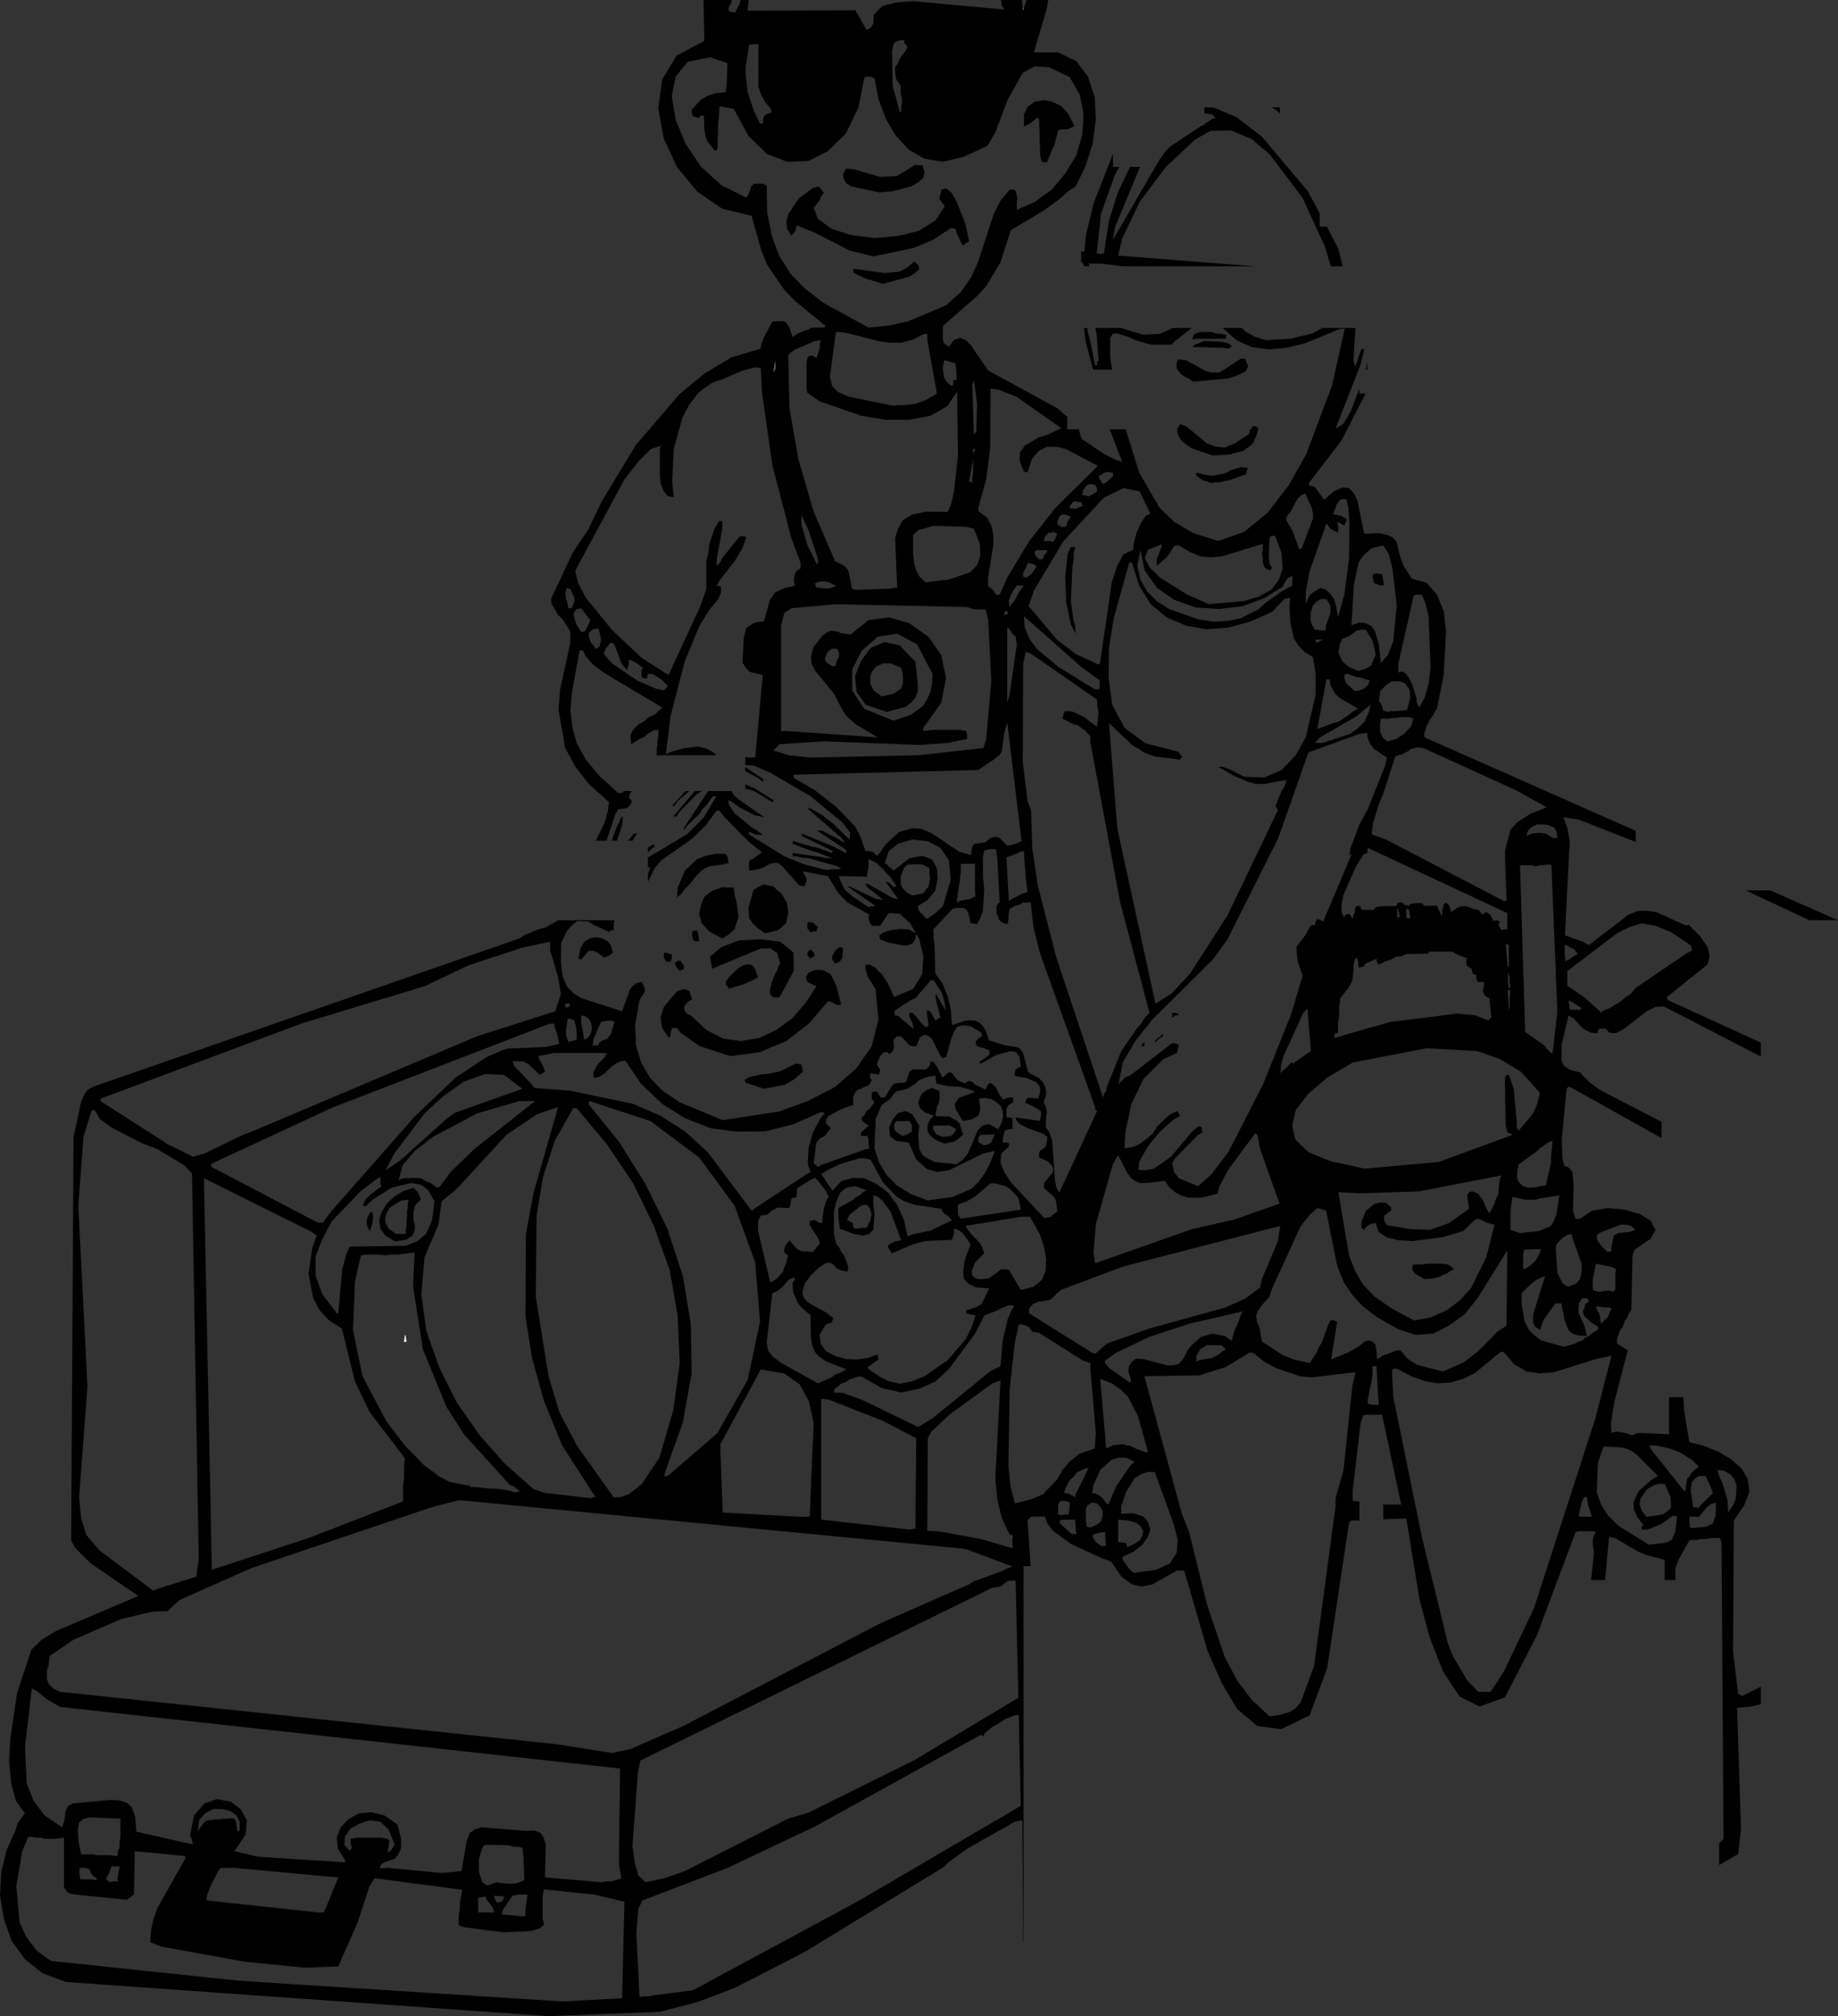 <?xml version="1.0" encoding="UTF-8" standalone="no"?>
<svg xmlns:xlink="http://www.w3.org/1999/xlink" height="253.6px" width="231.2px" xmlns="http://www.w3.org/2000/svg">
  <rect width="100%" height="100%" fill="#333333" stroke="none"/>
  <g transform="matrix(1.0, 0.0, 0.0, 1.0, -78.25, -20.5)">
    <path d="M244.25 49.0 L245.15 49.0 246.6 51.8 247.15 54.0 245.65 54.0 244.9 51.5 242.1 45.4 237.95 39.9 235.7 38.0 233.1 36.9 230.55 36.95 228.65 38.0 224.9 41.5 221.6 45.9 219.4 50.55 218.9 52.65 236.15 54.0 219.5 54.0 216.75 53.65 215.2 53.65 215.3 54.0 214.65 54.0 214.4 53.5 214.25 53.5 214.25 52.1 214.65 52.15 214.85 50.05 215.8 46.1 218.25 39.85 218.25 41.5 219.05 41.5 218.5 42.45 216.75 47.4 216.2 52.4 216.55 52.4 216.75 52.5 216.85 52.4 217.1 52.4 217.75 48.25 218.9 44.6 220.4 41.5 221.65 41.5 218.5 49.1 218.25 50.65 224.15 40.5 224.8 39.6 225.4 38.95 229.5 36.25 229.75 36.25 229.75 36.1 230.8 35.4 231.15 35.35 230.75 34.9 229.75 34.75 229.75 34.0 230.85 34.0 233.8 35.25 237.0 37.7 242.8 44.6 244.25 47.35 244.25 49.0 M207.05 21.5 L207.35 20.5 210.1 20.5 209.95 21.45 209.95 21.5 208.3 27.1 211.35 27.1 213.65 28.2 215.1 30.15 215.95 32.7 216.1 35.5 215.7 38.55 214.8 41.4 213.55 43.95 212.55 44.6 211.7 45.4 209.6 46.95 205.4 49.45 204.1 53.5 202.3 56.5 201.15 57.75 196.85 61.5 196.85 63.1 196.95 63.65 197.25 63.85 197.6 64.15 198.25 63.25 199.0 63.0 199.7 63.25 200.35 63.9 202.55 67.1 211.25 71.85 212.5 72.95 212.5 74.5 213.95 74.5 214.3 75.75 214.7 75.95 217.2 77.65 218.65 78.35 219.4 78.6 217.85 74.5 219.85 74.5 221.55 79.95 224.1 84.35 225.95 86.15 228.35 87.55 231.5 88.55 234.75 87.4 237.7 85.0 240.35 81.55 242.55 77.65 245.8 69.0 247.4 61.85 246.85 61.85 242.5 63.65 240.1 64.25 237.9 64.45 235.7 64.15 233.8 63.3 232.05 61.75 234.45 61.75 235.0 62.25 236.1 62.85 237.5 63.3 240.6 63.1 243.3 62.45 244.6 61.75 248.75 61.75 248.5 65.8 248.7 66.6 248.9 66.2 249.3 64.9 249.5 64.45 249.65 64.4 249.85 64.4 249.4 66.35 246.25 74.4 247.2 73.85 248.15 72.25 249.25 69.35 249.25 70.0 250.0 70.0 249.95 70.15 247.0 75.9 242.9 81.25 242.9 81.55 243.65 81.75 244.8 83.35 246.1 82.25 247.2 81.8 247.95 81.9 248.55 82.55 249.0 83.45 249.85 87.65 251.7 87.55 252.85 87.8 253.5 88.15 253.95 88.7 254.35 90.45 254.8 91.65 255.85 93.3 257.7 93.8 259.0 95.3 259.85 97.35 260.15 99.95 259.85 105.4 259.0 109.65 258.8 109.9 258.55 110.4 258.2 110.9 257.7 111.85 257.4 112.8 257.45 113.25 284.0 125.0 284.0 126.4 276.85 123.6 274.9 123.3 275.4 124.6 275.7 126.3 275.1 138.15 277.35 138.95 277.85 139.25 278.15 139.35 283.1 135.55 284.25 135.1 285.35 135.05 286.65 135.25 290.4 136.95 290.5 136.85 290.7 136.85 292.15 138.3 293.05 139.65 293.3 140.7 293.05 141.8 287.95 145.9 287.95 146.05 288.05 146.3 297.25 150.5 299.75 151.65 299.75 153.4 287.55 147.1 286.5 147.15 285.4 147.7 282.4 150.0 281.55 150.45 280.7 150.4 280.25 149.9 279.4 149.9 279.25 150.15 279.25 150.45 278.4 150.4 277.85 150.15 277.25 149.75 276.2 148.6 275.55 148.25 274.7 151.8 274.65 153.85 274.95 154.55 275.7 155.05 277.0 155.4 278.1 156.55 279.5 157.6 287.25 161.6 287.25 163.65 275.7 157.2 275.45 157.25 275.3 157.55 274.7 163.85 274.8 166.35 275.05 167.15 275.65 167.4 276.05 167.95 276.2 169.8 276.1 172.8 276.45 173.8 277.0 173.8 278.5 172.8 280.5 172.45 282.55 172.65 284.5 173.2 285.85 174.0 286.5 175.2 285.85 176.35 283.85 177.7 283.6 178.45 283.45 185.3 283.2 185.6 282.95 186.2 282.6 186.7 282.4 187.35 282.05 187.8 281.65 188.9 281.65 189.5 283.0 190.35 281.3 196.9 280.9 199.5 280.95 200.75 281.55 200.55 282.7 200.75 283.55 201.05 284.1 200.8 284.7 200.75 288.2 200.9 288.2 196.25 290.0 196.25 290.1 197.95 290.75 201.9 292.55 202.35 294.4 203.1 296.0 204.05 297.35 205.25 298.1 206.55 298.3 208.15 297.65 209.85 296.35 211.75 296.25 228.25 296.9 233.6 297.1 233.65 297.35 233.85 299.75 232.65 299.75 234.85 298.3 235.2 296.75 235.3 297.25 250.5 296.9 253.7 294.5 255.1 294.5 252.35 295.05 251.8 294.8 214.6 294.6 213.95 293.65 213.95 292.65 214.1 292.15 214.1 291.65 214.2 291.15 214.2 290.75 214.25 289.35 216.75 289.0 217.75 289.0 219.25 287.65 219.25 287.65 216.7 285.35 216.1 284.35 215.7 281.4 213.95 280.65 213.8 280.15 219.25 278.4 219.25 278.75 215.7 278.6 214.85 278.6 214.25 278.7 213.7 279.0 213.2 278.4 213.1 277.0 213.1 276.45 213.2 271.55 226.25 267.55 234.0 264.35 235.15 261.85 233.9 259.75 230.7 258.1 226.5 256.8 221.65 255.15 211.5 252.25 211.6 252.25 209.75 254.5 209.75 252.1 198.45 250.3 198.45 249.75 198.5 249.4 199.5 248.4 208.05 248.4 209.3 249.15 209.35 249.25 209.4 249.25 211.75 248.25 211.75 247.95 212.0 245.2 230.3 243.0 236.25 Q241.2 237.15 239.4 238.0 L236.4 237.6 233.85 235.45 231.9 232.15 230.15 228.15 227.2 218.05 226.3 218.05 223.2 219.8 221.85 220.05 220.65 219.8 219.3 218.8 218.0 216.9 216.85 216.5 212.95 214.7 210.65 213.0 209.95 212.05 209.7 211.25 208.45 211.25 207.9 211.3 207.5 211.75 207.9 217.5 207.0 217.5 207.0 264.75 206.95 264.75 206.85 249.45 205.9 249.65 199.9 253.05 197.55 254.75 196.95 255.35 179.6 265.95 Q175.1 268.3 170.55 270.6 L165.9 272.35 161.25 273.55 147.25 274.1 86.55 269.8 83.6 268.7 81.4 266.95 79.7 264.6 78.75 261.9 78.25 258.95 78.4 256.0 79.1 253.15 80.25 250.6 80.45 249.85 81.2 248.8 81.4 248.6 80.25 247.05 79.65 244.75 79.4 242.05 79.55 239.15 80.4 233.45 82.2 228.0 83.5 226.75 85.3 225.65 95.65 221.25 89.6 217.1 87.7 215.2 87.2 214.25 87.5 163.6 88.45 159.1 88.75 158.35 89.25 157.6 89.95 157.2 143.55 138.55 144.25 138.1 145.95 137.4 146.9 137.15 148.45 136.25 155.55 136.25 155.45 136.75 155.45 137.5 155.1 137.5 154.95 137.75 152.95 136.85 152.25 136.4 150.9 136.35 150.35 136.75 149.6 137.55 148.85 139.05 148.8 141.45 149.0 143.25 149.55 144.55 150.4 145.45 151.4 146.05 156.5 147.7 157.5 144.95 157.8 144.55 158.25 144.2 158.95 144.0 159.3 144.65 159.4 145.15 159.3 145.35 158.9 145.95 158.65 146.5 158.15 149.4 158.25 152.0 158.9 154.15 160.05 156.1 161.6 157.7 163.75 159.15 169.15 161.4 176.25 160.3 179.85 159.0 183.25 157.25 185.95 154.9 187.9 152.1 188.75 148.75 188.4 144.95 187.4 143.35 187.1 142.35 187.15 141.85 187.7 141.85 188.3 142.2 189.15 143.0 189.95 144.2 190.7 145.9 193.1 144.9 194.25 143.05 194.4 140.85 193.9 138.65 193.5 137.95 193.4 138.55 193.15 139.05 192.75 139.3 192.1 139.45 189.95 139.05 188.95 138.65 188.85 138.15 189.35 137.8 190.3 137.5 191.45 137.35 192.55 137.4 193.45 137.9 192.75 136.65 191.45 135.45 190.05 135.35 188.95 136.95 188.4 136.95 188.1 137.0 187.75 136.75 187.5 136.0 187.6 135.55 184.85 134.0 183.7 132.85 182.4 130.7 179.2 130.1 179.7 130.95 179.7 131.35 179.45 132.0 179.05 131.9 178.8 131.9 176.65 129.45 176.1 129.05 175.55 129.05 175.0 129.2 174.4 129.55 173.6 129.85 172.5 130.0 172.45 129.25 172.5 128.85 172.7 128.6 172.95 128.55 174.1 127.7 172.45 126.4 169.25 123.15 168.75 122.45 168.4 122.45 167.05 124.3 165.3 126.0 161.45 128.7 160.6 129.7 159.75 131.45 159.75 130.5 160.05 129.55 159.75 129.65 159.75 128.35 164.65 125.45 166.8 123.3 168.35 120.65 167.95 120.65 167.1 121.8 166.6 122.3 166.2 122.9 164.7 124.35 164.25 124.95 164.3 124.6 167.25 120.1 167.35 120.0 170.25 120.0 170.65 120.6 171.15 121.05 174.4 123.3 173.2 123.05 171.25 122.05 170.25 121.3 169.9 121.15 169.9 121.65 170.65 122.8 172.85 124.6 173.55 125.0 174.2 125.5 173.6 125.5 173.2 125.45 172.5 125.1 172.45 125.25 172.45 125.45 176.9 128.2 179.35 129.2 182.25 129.95 182.75 129.85 183.8 129.85 183.95 129.75 184.1 129.75 183.55 129.45 180.0 128.45 179.2 128.4 178.45 128.2 177.95 128.2 177.95 127.8 181.5 128.3 182.15 128.45 182.95 128.45 181.0 127.7 180.4 127.55 177.95 126.65 177.95 126.4 178.05 126.3 180.4 127.0 181.15 127.15 182.9 127.8 182.9 127.65 183.05 127.55 179.1 125.65 179.1 125.35 183.25 127.05 184.65 127.8 184.65 127.65 184.8 127.55 184.3 127.15 181.0 124.95 181.7 125.0 183.9 126.15 184.4 126.5 184.4 126.4 184.5 126.4 184.05 125.85 179.95 122.3 179.85 122.15 180.25 122.2 181.7 123.05 183.05 124.1 185.1 126.1 185.2 125.25 184.2 123.95 180.2 120.65 175.15 117.7 173.1 116.8 172.0 116.75 172.0 115.7 172.3 115.8 173.25 115.75 174.2 105.4 172.7 105.05 172.45 104.95 172.05 104.5 171.65 103.85 171.8 100.8 172.1 99.55 172.6 99.15 173.25 98.8 174.35 98.65 175.1 95.95 175.75 95.0 177.05 94.45 178.2 94.2 178.1 93.4 178.2 92.8 178.45 92.3 178.95 92.0 178.95 91.3 177.8 88.2 175.4 79.0 174.1 69.85 173.95 66.8 173.25 66.7 171.7 67.1 169.0 68.25 168.2 68.5 167.65 68.75 166.1 69.9 164.95 71.4 164.1 73.0 163.0 77.0 162.8 81.0 163.0 83.05 162.25 82.9 161.75 82.3 161.35 81.3 161.25 80.15 161.25 76.9 161.45 76.55 160.1 77.0 158.55 78.55 156.8 80.8 150.6 92.3 151.0 93.9 151.95 95.7 155.2 99.7 158.95 103.25 162.35 105.4 166.3 96.85 167.1 94.6 167.1 91.0 167.35 90.05 167.45 89.05 168.1 87.05 168.7 86.05 169.1 86.05 169.1 87.0 168.4 90.85 168.4 91.65 168.5 91.6 168.85 91.2 169.1 90.7 171.3 87.95 171.95 87.95 172.1 88.15 171.65 89.45 170.65 91.1 168.85 93.4 168.4 94.2 168.7 94.2 168.95 94.3 168.95 95.0 168.6 95.85 167.45 97.25 166.2 99.3 164.4 103.65 162.6 110.55 162.0 115.4 162.7 115.05 164.4 114.6 166.1 114.4 167.05 114.65 167.85 115.05 168.4 115.5 160.85 115.5 160.85 114.65 160.95 114.2 160.95 113.65 161.05 113.2 161.05 112.7 161.1 112.3 160.5 112.35 159.65 112.85 159.3 113.2 158.9 113.35 157.65 114.1 157.55 113.0 157.9 112.3 158.5 111.65 159.25 111.25 159.85 110.7 160.6 110.4 161.55 109.5 154.1 105.05 152.8 104.05 151.9 103.0 151.55 102.3 151.35 102.3 151.15 102.35 150.2 107.55 150.0 109.8 150.25 112.05 150.8 114.0 151.95 116.05 153.65 118.1 156.0 120.25 156.5 120.25 156.75 120.0 157.7 120.0 157.5 120.3 157.35 120.8 157.75 121.3 157.5 121.8 157.1 122.15 156.0 122.3 155.65 122.95 154.55 126.25 153.2 126.25 154.3 124.0 154.7 122.55 154.85 121.4 152.3 119.1 150.6 116.9 149.35 114.6 148.5 109.8 148.7 107.25 149.95 101.55 150.0 100.6 149.95 99.85 149.1 98.5 148.45 97.85 147.65 96.5 147.55 95.85 150.25 90.1 152.3 87.0 153.95 83.55 158.25 76.45 163.75 70.05 166.85 67.5 170.25 65.45 173.95 64.35 174.0 63.85 174.35 62.9 175.4 60.95 175.9 60.9 176.85 60.9 177.15 61.1 177.55 61.7 177.95 62.9 178.5 62.5 179.55 62.05 179.95 61.95 180.25 61.75 180.65 61.7 182.0 61.7 182.0 61.5 182.1 61.5 178.3 58.4 176.9 56.95 174.75 53.8 174.0 52.0 172.8 47.65 169.1 46.75 165.95 44.6 163.4 41.5 161.75 37.95 161.05 34.1 161.55 30.5 163.35 27.5 166.85 25.65 166.75 20.5 170.3 20.5 170.25 20.8 169.9 21.45 169.9 21.7 170.0 22.0 170.3 22.0 170.7 22.1 171.25 21.05 171.4 20.5 172.5 20.5 172.4 20.65 172.3 21.85 185.85 21.8 187.25 24.25 187.75 24.0 188.1 23.5 188.15 22.35 189.25 21.25 191.05 20.8 193.15 20.65 204.55 21.7 204.25 21.15 204.2 20.7 204.15 20.5 206.8 20.5 206.9 21.5 206.95 21.85 207.05 21.5 M243.4 85.75 L243.4 85.0 243.25 84.35 242.4 82.55 241.95 82.8 241.6 83.1 241.35 83.45 240.6 84.85 240.25 85.25 240.05 85.65 240.05 85.95 240.85 87.3 241.7 89.65 241.75 89.55 242.0 89.45 243.4 85.75 M247.6 83.3 L247.2 83.3 246.85 83.35 246.55 83.7 246.35 84.05 245.95 85.2 246.25 85.2 246.7 85.35 247.0 85.4 247.6 85.75 247.6 86.05 247.35 86.6 246.45 86.15 246.6 86.75 246.55 87.5 245.6 87.0 245.1 86.35 243.0 92.3 242.5 94.95 242.5 96.45 243.0 95.35 243.75 94.8 244.4 94.45 245.05 94.7 245.5 95.1 246.05 95.85 246.35 96.85 246.55 98.15 247.35 95.3 247.95 90.75 248.0 86.15 247.85 84.35 247.6 83.3 M250.25 67.0 L250.05 67.0 250.25 66.0 250.25 67.0 M251.65 92.65 L252.1 92.75 252.25 93.45 252.25 93.75 252.35 94.05 252.1 94.15 251.95 94.15 251.2 93.9 251.05 93.75 251.05 93.65 250.95 93.3 250.9 92.9 251.1 92.65 251.65 92.65 M214.55 34.85 L214.05 32.35 212.8 30.2 210.2 28.95 208.4 28.85 206.9 29.65 205.0 33.05 203.45 37.15 202.45 38.85 199.4 40.25 196.8 40.85 194.5 40.45 192.6 39.35 190.95 37.6 189.7 35.5 188.75 32.95 188.25 30.35 187.8 30.15 187.35 30.15 187.0 30.2 186.2 34.1 184.65 37.3 182.4 39.5 179.95 40.75 177.25 40.85 174.7 39.85 172.4 37.6 170.55 34.2 169.4 34.0 169.1 33.9 168.75 33.9 168.7 35.15 168.6 35.8 168.5 39.3 168.35 39.35 168.2 39.5 167.25 38.3 167.05 37.8 166.85 36.8 166.8 35.05 166.3 35.05 166.2 35.35 165.45 35.15 165.25 34.75 165.3 34.25 166.4 33.05 167.25 32.55 168.35 32.2 169.55 32.1 169.55 31.8 169.65 31.4 169.75 28.45 167.6 27.7 164.8 28.25 163.25 30.1 162.75 32.55 163.25 35.6 164.5 38.6 166.45 41.5 169.0 43.8 172.1 45.35 172.45 44.85 172.6 44.45 172.7 44.0 173.1 43.6 174.2 43.6 174.7 43.85 174.75 47.25 175.35 50.2 176.25 52.65 177.7 54.95 179.45 56.75 181.75 58.55 187.5 61.7 190.1 61.45 192.55 60.9 197.25 58.9 199.1 57.25 200.4 55.4 201.3 53.4 203.25 47.4 204.1 45.75 205.25 44.35 205.6 44.35 206.0 44.45 206.25 45.5 206.15 45.75 206.15 46.9 208.4 45.9 210.55 44.35 212.25 42.3 213.65 40.0 214.4 37.4 214.55 34.85 M257.1 95.3 L256.25 95.3 256.05 95.55 254.15 103.95 254.15 105.1 254.6 104.95 255.1 105.25 255.5 105.8 255.9 106.6 256.4 108.2 256.45 108.8 256.65 109.35 256.7 109.35 256.8 109.5 257.45 108.25 257.95 106.55 258.2 104.5 257.95 98.05 257.55 96.35 257.1 95.3 M245.1 95.85 L244.4 95.85 243.9 96.15 243.4 96.6 243.1 97.65 243.1 98.4 243.25 99.05 243.65 99.7 243.95 99.7 244.45 99.8 245.0 99.8 245.05 99.15 245.6 97.65 245.6 96.7 245.1 95.85 M249.85 90.25 L249.15 91.25 248.55 94.05 248.25 99.15 249.25 98.8 250.05 98.9 250.7 99.2 251.2 99.85 251.7 101.6 251.95 103.9 252.85 102.85 253.5 101.2 253.95 96.7 253.4 92.0 252.95 90.2 252.25 89.1 250.8 89.45 249.85 90.25 M212.8 36.65 L212.35 36.8 211.75 36.75 211.35 36.9 210.85 38.85 210.6 39.3 209.95 40.9 209.4 40.9 209.2 40.6 209.1 40.0 208.95 35.4 208.8 35.35 208.65 35.35 207.8 36.05 207.05 36.4 207.05 34.9 207.55 33.9 208.4 33.3 209.55 33.1 210.6 33.3 211.75 33.85 212.65 34.85 213.4 36.35 212.8 36.65 M173.65 26.05 L172.5 26.1 172.05 28.85 172.05 29.9 172.3 32.1 173.1 34.5 173.85 36.05 174.2 36.05 174.25 35.4 174.4 35.05 174.7 34.85 175.35 34.6 175.25 34.45 175.25 34.25 174.5 33.35 174.0 32.45 173.65 31.4 173.65 26.05 M238.2 34.0 L239.25 34.0 239.25 34.8 238.8 34.35 238.2 34.0 M181.25 43.95 L181.9 44.75 181.55 45.2 181.35 45.7 180.6 46.65 181.15 48.05 182.9 49.3 185.25 50.05 188.25 50.45 191.1 50.2 193.8 49.55 195.9 48.25 197.1 46.45 196.4 45.5 196.7 44.35 197.25 44.2 197.95 44.75 198.6 45.9 199.7 48.7 200.15 50.85 199.75 51.1 199.4 51.4 199.1 50.95 198.55 49.7 198.45 49.3 198.1 49.2 197.85 49.2 195.65 50.65 193.15 51.7 188.1 52.75 185.1 52.0 180.6 49.7 178.45 48.85 178.3 49.55 177.8 50.15 177.25 49.3 177.15 48.4 177.4 47.4 178.8 45.4 180.5 44.15 181.25 43.95 M190.85 25.8 L190.65 26.05 190.45 26.95 190.55 31.3 191.45 34.65 191.45 34.6 191.6 34.6 191.6 33.85 191.7 33.45 191.7 32.85 191.55 32.3 191.55 31.3 190.95 30.4 190.85 29.65 190.85 28.95 191.2 28.45 191.45 27.85 192.2 26.85 192.4 26.4 192.0 25.9 192.0 25.55 191.45 25.55 190.85 25.8 M191.05 42.65 L193.35 41.25 194.3 41.3 194.55 42.15 194.4 42.85 193.75 43.45 192.85 43.95 190.55 44.55 188.85 44.7 185.35 43.95 184.7 43.55 184.4 43.05 184.3 42.45 184.65 41.7 185.7 41.8 188.95 42.75 191.05 42.65 M193.4 54.8 L192.65 55.3 189.3 56.2 187.7 55.7 187.25 55.6 185.6 54.8 185.6 54.3 189.55 54.85 191.45 54.65 192.35 54.15 193.25 53.4 193.8 53.9 193.9 54.35 193.4 54.8 M200.65 68.35 L200.55 69.0 200.75 75.15 200.9 74.9 201.05 74.9 201.15 71.4 200.85 68.9 200.65 68.35 M198.45 66.6 L198.45 66.2 197.05 65.8 196.85 66.55 196.85 66.95 196.95 67.45 196.95 67.85 197.2 68.35 197.45 68.65 197.85 69.0 198.1 69.0 198.2 68.55 198.1 68.5 198.2 68.35 198.6 68.25 198.55 67.1 198.45 66.6 M189.7 73.3 L186.6 72.8 181.4 71.0 179.8 69.9 179.7 69.25 179.7 66.15 179.8 65.6 180.0 65.3 180.4 65.2 180.95 65.55 181.35 64.35 181.4 63.6 181.5 63.3 180.75 63.4 178.3 64.45 177.8 64.8 177.4 65.2 177.55 71.8 178.7 78.35 180.6 84.85 183.3 91.1 184.3 91.6 184.65 91.85 184.95 92.25 185.45 94.6 185.6 94.6 185.85 94.7 190.2 94.55 190.55 94.45 190.8 94.45 190.95 94.4 191.1 94.4 190.85 88.2 191.2 87.0 191.8 85.95 192.95 85.25 194.75 84.85 197.45 84.9 197.85 84.05 198.25 82.35 198.75 77.8 198.65 69.75 197.4 71.6 195.3 72.8 192.6 73.3 189.7 73.3 M190.1 63.6 L188.75 63.4 184.65 62.35 183.4 62.25 182.65 67.85 182.9 69.0 183.55 69.75 185.05 70.4 190.65 71.55 191.25 71.45 192.0 71.45 193.4 71.3 194.75 70.8 196.1 70.0 194.9 63.3 194.9 62.5 194.5 62.5 193.0 63.25 191.6 63.6 190.1 63.6 M175.75 66.05 L175.75 65.8 175.55 67.3 175.75 67.0 175.8 66.6 175.75 66.05 M225.8 61.75 L228.15 61.75 225.95 63.5 225.65 63.85 223.0 63.85 221.1 63.3 220.25 62.9 218.8 62.45 218.25 62.45 217.9 63.0 217.9 65.45 218.15 67.0 215.75 67.0 214.8 63.4 214.6 61.75 215.05 61.75 215.05 62.2 215.3 63.0 216.0 66.45 216.25 66.45 216.25 65.9 216.35 65.95 216.45 66.05 216.2 62.65 216.05 61.75 219.45 61.75 219.55 61.85 222.05 62.6 224.1 62.5 225.8 61.75 M200.75 87.0 L199.75 86.75 195.65 86.65 193.75 87.2 193.1 87.8 193.1 90.1 193.25 91.5 193.5 92.25 193.9 93.0 194.65 93.75 197.6 93.4 200.25 92.5 201.15 91.6 201.55 90.45 201.5 88.9 200.75 87.0 M201.4 84.85 L202.4 85.6 202.95 86.6 203.2 87.75 203.2 89.05 202.55 93.05 202.55 94.3 202.8 94.4 203.05 94.6 203.6 95.35 203.8 95.3 204.0 95.3 205.0 93.05 207.7 88.6 210.95 84.45 216.35 79.1 212.35 77.0 211.2 76.7 209.95 76.7 208.95 77.2 208.05 78.2 207.5 79.95 207.25 79.85 207.05 79.85 206.5 78.45 206.55 77.4 207.15 76.55 208.95 75.5 210.1 75.15 211.75 74.35 206.1 70.4 203.8 69.5 202.85 69.4 202.8 76.9 202.3 80.8 201.3 84.45 201.3 84.6 201.4 84.85 M200.75 76.8 L200.65 77.1 200.65 77.55 200.95 77.05 200.75 76.9 200.75 76.8 M200.65 80.0 L200.65 78.25 200.15 81.1 200.35 81.1 200.55 81.25 200.55 80.5 200.65 80.0 M177.8 97.0 L176.9 97.6 176.5 99.2 176.5 112.45 177.15 112.45 188.65 113.25 185.95 111.65 184.85 110.7 184.3 109.95 183.15 107.75 180.85 104.95 180.35 104.05 180.25 103.15 180.6 101.85 181.75 100.4 182.25 100.05 182.75 99.85 183.05 99.85 183.4 99.95 183.65 99.95 184.05 100.15 185.25 100.3 187.5 98.5 190.1 98.15 192.65 98.9 195.05 100.6 196.65 102.9 197.25 105.8 196.65 108.9 194.4 112.05 194.4 112.45 195.65 112.3 199.0 112.3 199.8 112.45 199.9 112.9 199.9 113.45 197.45 113.95 194.0 114.2 181.9 113.75 176.3 114.1 175.55 114.9 177.65 115.55 178.1 115.55 180.1 115.8 193.7 115.5 201.95 114.6 202.3 113.45 202.95 106.1 202.55 98.4 202.2 97.15 200.85 97.15 199.9 96.85 183.4 96.5 177.8 97.0 M182.0 93.65 L181.35 93.65 180.75 93.9 180.95 94.4 182.3 94.55 182.85 94.45 183.4 94.2 182.55 93.75 182.0 93.65 M179.1 85.25 L179.05 85.85 179.1 86.6 179.8 89.05 181.0 91.45 181.1 91.5 181.15 91.0 181.0 90.35 179.95 87.2 179.2 85.6 179.1 85.25 M232.15 64.25 L228.25 64.15 228.55 63.85 229.75 63.4 231.95 63.5 232.65 63.65 233.2 64.0 233.0 64.25 232.7 64.35 232.15 64.25 M231.3 62.45 L231.95 62.5 232.55 62.65 232.45 62.85 232.45 63.1 228.75 63.1 228.25 63.2 228.35 62.65 228.65 62.45 229.2 62.25 230.55 62.25 231.3 62.45 M231.65 67.35 L234.35 65.6 234.85 65.6 235.25 66.55 234.95 67.2 233.95 67.7 232.8 68.1 228.35 68.5 227.85 68.15 227.4 67.95 226.85 67.6 226.3 66.95 226.25 66.55 226.25 66.15 226.45 65.7 227.45 65.8 229.95 67.2 230.65 67.35 231.65 67.35 M227.5 74.15 L230.1 76.3 231.1 76.65 232.3 76.8 233.6 76.25 235.35 75.1 235.5 74.55 235.7 74.35 235.75 74.15 236.0 74.1 236.25 74.15 236.55 74.4 236.25 75.4 235.85 76.25 235.35 76.7 234.65 77.2 233.0 77.65 230.8 77.8 228.2 76.9 227.5 76.45 226.85 75.9 226.45 75.25 226.3 74.5 226.7 73.85 227.5 74.15 M204.6 97.5 L204.6 97.9 204.95 97.75 205.1 97.6 204.95 97.45 204.75 97.35 204.6 97.5 M206.15 94.15 L205.75 94.7 205.4 95.35 205.15 96.1 205.25 96.9 205.4 96.6 205.9 96.0 206.35 95.1 207.05 94.15 206.15 94.15 M208.65 91.75 L208.45 91.6 208.4 91.5 207.55 91.3 207.25 92.05 206.95 92.5 206.95 93.05 207.15 93.05 207.3 93.2 208.05 92.65 208.65 91.75 M209.95 89.7 L208.65 89.7 208.4 89.85 208.4 90.1 208.55 90.45 208.95 90.85 209.4 90.85 209.6 90.35 210.0 89.85 209.95 89.7 M211.1 87.9 L211.25 87.65 210.75 87.4 210.55 87.5 210.25 87.5 210.1 87.55 209.8 87.9 209.6 88.2 209.6 88.6 210.0 88.55 210.45 88.55 210.6 88.7 210.75 88.6 211.0 88.3 211.1 87.9 M211.5 85.5 L211.25 86.15 211.25 86.5 211.5 86.6 211.8 86.8 212.1 86.75 212.35 86.75 212.55 86.05 212.95 85.5 212.25 85.2 211.8 85.25 211.5 85.5 M221.6 82.3 L219.55 81.9 217.1 83.1 212.0 88.6 208.3 94.8 207.65 96.75 211.25 101.0 213.55 102.75 216.35 104.05 216.6 104.05 218.1 93.75 218.75 91.75 219.55 90.25 220.8 89.65 220.85 88.9 221.2 87.55 221.7 86.4 222.35 85.4 222.95 85.1 221.6 82.3 M214.3 83.7 L213.3 83.55 212.9 84.05 212.8 84.45 213.15 84.45 213.55 84.5 214.45 84.1 214.3 83.85 214.3 83.7 M216.25 82.35 L216.2 81.8 216.0 81.5 215.6 81.4 215.2 81.4 214.85 81.65 214.45 82.25 214.4 82.8 214.8 82.8 215.2 82.95 216.25 82.35 M218.25 80.4 L218.25 80.0 217.6 79.85 217.2 79.95 216.45 80.4 216.6 80.8 217.0 81.4 217.1 81.3 217.25 81.3 218.25 80.4 M212.25 93.0 L212.55 90.2 212.95 89.3 213.25 89.3 213.5 89.35 213.3 90.1 213.3 90.9 213.15 91.75 212.95 96.15 213.3 98.65 213.5 99.2 213.5 99.55 213.55 99.85 213.55 100.15 213.65 100.4 213.55 100.3 213.55 100.2 212.95 99.05 212.35 96.15 212.25 93.0 M222.65 89.65 L222.25 90.7 222.85 91.85 224.15 93.15 227.6 95.3 230.35 96.5 234.75 96.1 236.55 95.55 238.15 94.7 239.1 93.45 239.6 92.0 239.45 90.1 238.65 87.9 238.15 87.9 237.95 88.2 237.85 90.35 237.95 91.45 238.3 92.0 238.15 92.05 238.05 92.25 237.5 92.05 237.25 91.75 237.1 91.25 237.1 90.75 237.0 90.1 237.1 89.55 237.1 89.05 237.15 88.9 231.9 90.5 230.55 90.6 229.35 90.5 227.95 89.95 226.45 89.05 225.95 89.2 225.1 90.5 223.8 91.65 223.75 91.45 223.75 91.1 223.8 90.7 224.35 89.3 224.4 88.95 222.65 89.65 M221.7 89.7 L221.3 91.65 221.7 93.4 222.55 94.9 223.8 96.15 225.4 97.15 229.0 98.4 230.9 98.7 232.8 98.6 234.35 98.25 236.55 97.15 237.4 96.35 239.45 94.9 240.8 94.15 240.8 93.45 240.85 93.0 240.6 93.0 240.45 93.15 240.25 93.2 239.85 93.8 239.6 94.3 237.25 95.75 234.55 96.75 231.55 97.1 228.65 96.9 225.95 95.95 223.8 94.45 222.25 92.3 221.7 89.7 M220.4 91.25 L220.3 91.25 218.35 98.25 217.75 102.0 217.7 105.8 218.15 109.15 219.7 112.05 222.35 114.0 226.45 115.05 227.0 115.75 226.8 115.8 226.7 116.05 223.5 115.65 222.35 115.25 220.65 114.2 217.75 111.45 218.8 124.75 223.6 146.75 225.65 145.45 227.95 142.95 232.65 135.65 239.0 122.4 238.7 121.85 239.45 120.0 239.8 119.5 240.1 118.6 237.3 119.1 236.25 119.1 235.4 118.9 233.5 118.1 231.5 116.95 232.05 116.95 233.0 117.3 234.75 118.2 237.3 118.3 239.45 117.35 241.2 115.55 242.5 113.25 243.75 107.85 243.75 105.25 243.4 103.15 242.35 102.5 241.6 101.75 241.0 100.8 240.55 98.7 240.45 96.6 240.55 95.7 239.8 95.85 238.3 97.45 235.5 98.7 232.7 99.45 230.0 99.65 227.45 99.2 225.0 98.15 223.0 96.5 221.55 94.2 220.65 91.3 220.4 91.25 M235.2 79.35 L235.0 80.15 232.9 80.9 232.3 81.0 231.8 81.15 231.25 81.15 230.65 81.25 229.5 80.9 228.75 80.35 228.75 79.95 229.95 80.25 230.9 80.35 232.45 80.0 233.05 79.65 234.35 79.25 235.2 79.35 M204.95 128.3 L204.85 128.4 205.15 133.8 206.75 132.95 207.5 132.7 207.25 130.7 207.25 130.1 207.15 129.45 207.05 127.55 206.55 127.65 206.1 127.9 204.95 128.3 M203.7 128.45 L203.6 127.9 203.6 127.55 203.55 127.4 203.55 127.3 202.8 127.3 202.45 127.4 202.2 127.4 202.05 127.55 201.9 128.3 201.9 130.85 202.05 132.3 201.9 135.05 201.55 136.0 201.15 136.75 200.65 136.65 200.35 136.65 200.1 135.45 199.9 135.05 199.75 134.85 199.4 134.7 198.6 134.7 198.1 134.8 195.65 137.4 195.7 138.65 195.8 139.25 195.9 142.95 196.8 144.2 197.45 145.8 197.85 147.5 198.0 149.45 199.6 148.9 200.25 148.85 200.95 148.9 201.5 149.15 201.95 149.65 202.3 150.3 202.65 151.35 204.75 152.0 206.15 152.2 206.55 152.4 206.95 152.95 207.55 155.3 207.95 155.6 208.95 156.1 209.45 156.65 209.7 157.15 209.85 157.7 209.8 158.35 209.55 159.15 209.8 159.75 209.95 160.5 209.85 160.9 209.8 162.3 210.25 162.95 210.6 163.95 210.95 168.85 211.1 169.8 211.5 170.5 216.25 160.25 216.0 160.0 216.0 159.75 209.05 140.35 208.25 137.15 207.9 134.0 207.55 134.0 207.25 134.05 206.9 134.05 206.5 134.3 205.9 134.45 205.25 134.85 205.1 135.65 205.1 136.25 204.95 136.75 204.45 136.6 204.1 136.4 203.85 136.1 203.8 135.8 203.6 135.35 203.6 134.5 203.8 134.1 204.0 134.05 203.7 128.45 M204.6 112.6 L204.25 115.05 203.95 115.5 203.4 115.95 201.3 117.35 178.05 117.95 178.05 118.1 178.1 118.35 180.75 119.9 183.45 122.0 185.8 124.45 186.55 125.9 187.1 127.55 187.7 127.55 188.1 127.7 188.55 128.15 188.9 127.8 189.65 126.7 191.35 125.15 192.95 124.7 194.15 124.75 195.5 125.35 198.95 127.65 200.4 128.05 200.5 127.15 200.75 126.7 200.95 126.6 201.3 126.6 201.65 126.5 202.05 126.5 202.45 126.25 202.95 125.85 203.55 125.75 204.0 125.9 204.95 126.9 205.8 126.7 206.75 126.3 204.95 111.35 204.6 112.6 M205.6 100.2 L205.15 99.55 205.0 99.45 204.95 99.4 204.95 108.9 205.25 107.85 206.15 101.6 206.0 100.55 205.6 100.2 M215.95 107.2 L216.55 107.2 216.6 106.1 214.1 104.25 207.05 98.0 207.15 99.45 207.8 100.95 208.7 102.15 211.4 104.4 215.95 107.2 M216.25 109.15 L216.25 108.5 207.9 102.7 207.25 102.5 206.95 104.15 206.9 116.3 207.5 121.25 207.95 122.4 208.1 127.25 208.8 131.9 211.1 140.85 217.0 158.55 217.0 158.45 217.1 158.35 217.1 158.1 217.35 157.8 217.5 157.15 219.3 152.7 221.3 149.8 221.8 149.25 222.25 148.5 222.85 147.9 219.15 134.0 215.4 113.85 215.4 113.1 214.8 112.45 213.8 111.7 213.4 111.65 211.9 110.9 212.0 110.4 212.1 110.15 212.1 110.05 212.25 109.95 212.8 109.95 213.3 110.05 214.65 110.7 216.25 111.95 216.25 111.55 216.35 111.25 216.35 110.7 216.45 110.25 216.25 109.15 M242.8 115.15 L242.8 115.25 239.05 125.9 232.65 138.65 230.8 141.2 223.2 148.75 221.05 151.45 219.5 154.1 218.95 156.85 219.7 156.1 220.65 155.6 225.7 151.7 226.25 151.8 226.55 151.95 226.3 152.95 224.55 153.75 222.1 156.2 220.55 159.4 219.8 162.95 219.7 164.95 220.8 164.75 221.7 164.35 223.25 163.1 223.8 162.2 225.3 160.75 226.3 160.25 226.55 160.55 226.65 160.9 225.9 161.3 224.15 162.85 222.6 164.75 221.55 166.65 221.45 167.65 222.35 167.7 223.4 167.5 225.55 166.0 228.2 162.85 228.95 162.2 229.2 162.2 229.4 162.3 229.4 162.55 229.5 162.95 228.95 163.25 226.05 166.2 225.7 166.8 225.95 167.95 226.55 168.7 228.95 169.7 230.65 168.2 232.8 165.35 237.15 156.85 240.65 148.1 242.1 143.25 241.5 141.45 241.35 140.3 241.35 139.55 242.4 138.2 243.1 136.95 243.3 136.85 243.65 136.85 243.75 136.4 243.95 136.1 244.3 136.2 244.7 136.4 248.25 128.0 248.1 128.0 248.0 128.15 248.1 127.25 249.25 124.2 250.25 122.4 252.45 116.9 252.7 115.75 252.05 115.4 251.65 115.05 251.1 114.75 250.55 114.0 250.25 113.2 250.25 112.7 249.3 112.8 242.8 115.15 M225.9 148.4 L225.7 148.5 225.7 147.9 226.05 147.9 226.3 148.0 226.4 148.0 226.55 148.25 226.3 148.2 226.05 148.2 225.9 148.4 M195.5 106.45 L195.55 105.25 193.6 101.55 191.1 100.2 188.65 100.6 186.65 102.35 185.45 104.7 185.45 107.35 186.95 109.65 190.65 111.15 192.85 110.4 194.4 109.25 194.9 108.4 195.25 107.6 195.5 106.45 M242.65 147.45 L242.65 147.35 242.15 148.0 239.7 153.35 239.4 154.4 239.3 155.5 239.6 155.15 240.05 154.85 240.65 154.15 240.8 154.15 240.85 154.3 243.15 152.7 242.75 147.75 242.75 147.6 242.65 147.45 M193.4 108.25 L192.95 108.8 192.2 109.4 189.8 110.05 187.15 109.15 186.0 107.55 185.8 105.55 186.55 103.65 187.75 102.0 189.55 101.25 191.45 101.7 193.4 103.75 193.7 106.45 193.7 107.45 193.4 108.25 M172.0 119.7 L172.0 119.15 172.2 119.25 173.05 119.6 175.55 121.15 175.5 121.25 175.5 121.45 173.1 120.0 172.0 119.7 M165.65 120.0 L166.55 120.0 165.9 120.4 163.65 122.7 163.35 123.2 162.95 123.2 165.65 120.0 M164.55 120.0 L164.95 120.0 163.5 121.25 163.1 121.85 162.8 121.85 164.3 120.2 164.55 120.0 M172.0 117.5 L172.0 117.0 172.3 117.15 172.45 117.3 174.25 118.5 174.25 118.85 173.6 118.35 172.0 117.5 M183.8 102.6 L183.55 102.1 182.85 102.1 182.3 102.6 182.0 103.4 182.15 103.75 182.4 103.95 182.95 104.3 183.3 104.3 183.55 103.55 183.8 103.1 183.8 102.6 M188.4 104.4 L187.9 105.05 187.7 105.7 187.75 106.55 188.15 107.35 189.15 108.1 190.7 107.75 191.6 107.1 191.8 106.55 191.85 105.95 191.8 105.25 191.6 104.5 190.3 103.95 189.3 103.95 188.4 104.4 M176.5 132.85 L177.25 134.05 177.4 135.25 177.15 136.6 176.15 137.5 174.5 137.9 173.55 137.25 172.95 136.65 172.5 136.0 172.4 134.7 173.05 132.4 174.25 131.75 175.5 132.0 176.5 132.85 M169.9 129.05 L169.15 129.25 167.55 129.45 166.85 129.75 166.4 130.1 165.9 130.6 164.9 131.85 164.4 132.3 164.0 132.9 163.55 133.25 163.4 133.45 163.5 132.15 164.4 130.0 165.95 128.55 167.05 128.15 168.2 127.9 169.5 127.9 169.75 128.2 169.9 129.05 M166.4 134.4 L166.85 133.3 167.85 132.55 169.1 132.1 170.55 132.15 170.65 133.05 170.9 134.0 171.15 135.8 170.65 137.35 170.0 138.0 169.1 138.55 167.45 137.65 166.5 136.6 166.2 135.45 166.4 134.4 M171.8 141.9 L172.3 141.8 172.85 141.9 173.25 142.4 173.6 143.45 173.35 143.55 172.95 143.8 171.8 144.3 170.15 144.8 170.0 144.9 169.55 144.3 169.55 144.0 170.0 143.35 171.15 142.25 171.8 141.9 M171.15 138.8 L173.95 138.65 176.4 138.95 178.05 140.3 178.1 142.6 176.3 145.95 175.5 145.95 175.1 145.55 175.1 144.95 175.35 144.0 175.75 143.0 176.0 142.6 176.15 142.1 176.4 141.7 176.0 140.35 175.15 139.8 173.95 139.8 167.85 142.35 167.55 140.85 168.95 139.65 171.15 138.8 M165.95 137.65 L166.05 137.8 166.2 138.9 165.7 138.9 165.45 138.75 165.4 138.65 165.3 138.15 165.3 137.75 165.45 137.55 165.9 137.55 165.95 137.65 M162.8 140.6 L162.75 141.05 162.6 141.45 162.35 141.45 162.1 141.5 161.75 140.95 161.75 140.5 161.85 140.35 162.0 140.3 162.8 140.6 M164.3 142.1 L164.25 142.4 163.75 142.6 163.35 142.2 163.15 141.7 163.35 141.45 163.55 141.35 163.9 141.35 164.3 142.1 M164.3 144.9 L164.95 145.15 165.3 146.2 164.8 146.5 164.4 146.95 164.3 147.25 164.4 147.7 164.65 148.0 165.25 148.3 167.1 150.05 169.25 151.15 171.45 151.45 173.8 151.05 175.9 150.05 177.9 148.6 179.55 146.7 180.95 144.55 179.85 144.05 179.6 143.45 179.95 142.85 180.75 142.5 181.7 142.5 182.75 143.05 183.45 144.5 184.05 146.85 183.65 146.95 182.75 146.5 182.4 146.45 179.95 149.3 177.15 151.45 173.8 152.85 170.15 153.35 166.3 152.1 163.9 150.45 163.4 149.8 162.8 149.8 162.6 150.4 162.6 150.75 162.4 151.05 161.55 149.8 161.35 148.5 161.75 147.15 163.4 145.2 164.3 144.9 M181.0 137.4 L180.95 137.65 180.6 137.65 180.25 137.8 179.8 137.25 179.8 136.85 179.85 136.5 180.4 136.5 180.75 136.75 181.15 137.15 181.0 137.4 M180.5 140.2 L180.75 140.6 180.6 140.85 180.1 141.05 179.8 140.6 179.85 140.3 180.0 140.05 180.25 139.95 180.5 140.2 M187.5 128.55 L187.5 129.55 187.25 130.85 186.95 130.75 183.8 130.7 183.95 131.25 184.5 132.4 185.55 133.3 187.5 134.6 187.8 134.5 188.15 134.5 188.25 134.45 188.3 134.4 184.85 132.0 185.1 132.0 188.4 133.55 188.9 133.65 189.3 133.65 187.35 132.1 187.1 131.65 187.35 131.65 190.45 133.4 190.95 133.55 191.2 133.55 189.65 131.4 190.05 131.5 190.7 132.1 190.85 132.0 191.05 132.0 190.2 130.75 189.7 130.3 189.35 129.85 188.5 129.05 187.5 128.55 M194.3 129.25 L193.75 129.2 192.4 129.25 192.0 129.6 191.55 130.7 191.55 131.75 191.85 132.3 192.25 132.7 193.0 133.15 194.4 132.85 195.05 132.0 195.25 130.95 195.15 130.3 195.15 129.7 194.3 129.25 M194.9 126.3 L193.0 126.1 191.25 126.6 190.05 127.55 189.55 129.05 190.65 130.0 192.65 128.45 194.3 128.15 195.5 128.6 196.1 129.7 196.2 131.0 195.9 132.5 194.95 133.7 193.75 134.45 193.75 134.8 194.0 135.25 194.85 136.1 195.8 135.45 196.85 134.5 197.85 131.15 197.6 128.7 196.55 127.15 194.9 126.3 M199.5 129.15 L199.1 129.2 199.1 130.3 199.0 130.85 199.0 131.4 198.85 132.0 198.6 134.0 199.1 133.8 200.35 133.55 200.95 133.25 200.9 132.65 200.9 129.15 199.5 129.15 M184.05 139.65 L184.3 139.8 184.2 140.95 183.9 141.45 183.3 141.7 182.95 141.2 182.9 140.8 183.3 140.1 183.8 139.65 184.05 139.65 M201.7 150.55 L201.7 150.4 200.4 149.6 199.4 149.45 198.65 149.65 198.25 150.3 197.95 151.05 197.25 153.5 197.05 153.5 196.8 153.6 196.45 153.15 195.5 151.2 194.95 150.75 194.55 150.65 194.0 150.95 193.5 152.1 192.95 152.1 192.6 151.95 191.7 150.95 191.45 150.85 191.05 150.85 190.65 151.3 190.7 152.3 190.55 152.7 190.1 153.1 189.9 152.85 189.55 152.85 189.3 152.95 188.95 153.35 188.55 154.4 188.95 155.05 188.85 155.65 187.75 155.5 187.7 155.7 187.7 156.05 187.9 156.3 187.75 156.7 187.5 157.05 187.0 157.2 186.6 157.45 186.1 157.6 185.8 157.95 185.55 158.55 185.6 159.5 185.2 159.6 183.9 160.1 182.5 160.85 182.15 161.3 182.15 161.8 182.75 162.4 182.0 163.4 181.4 163.7 180.95 164.2 180.6 166.8 181.15 167.3 181.5 167.05 187.15 165.05 187.6 165.0 187.5 164.55 187.5 163.8 187.4 163.5 187.35 163.4 186.55 163.4 186.55 162.95 187.5 162.1 186.95 161.7 186.65 161.4 186.65 161.05 187.0 160.75 187.25 160.25 187.7 159.9 188.25 159.15 187.9 158.7 187.9 158.1 188.0 157.85 188.25 157.8 188.55 157.8 189.05 158.55 189.55 158.55 190.4 157.15 190.7 156.8 191.45 156.7 191.95 156.7 192.2 156.55 192.35 156.4 192.4 156.05 192.65 155.3 193.1 155.0 194.65 155.05 195.05 154.75 195.25 154.4 195.3 154.0 195.7 154.1 196.1 154.65 196.8 156.05 197.55 155.4 197.85 155.4 198.1 155.6 198.55 156.2 198.75 156.4 199.7 156.8 199.8 156.65 200.1 156.45 200.5 156.55 200.95 156.95 202.2 157.55 202.45 157.05 202.7 156.7 203.1 156.85 203.55 157.35 203.85 158.0 204.45 158.85 204.65 158.7 205.15 158.55 205.7 158.55 205.7 159.15 205.1 159.5 204.85 160.0 204.85 161.05 205.1 161.05 205.6 161.15 205.6 162.3 205.75 162.45 205.15 162.55 204.65 162.7 204.45 163.45 204.35 164.2 204.75 164.2 205.15 164.25 205.15 164.75 204.2 165.6 204.1 166.75 204.55 167.9 205.4 169.2 209.6 173.7 210.45 173.55 210.65 173.3 211.25 172.9 211.1 171.65 210.95 171.25 210.75 171.0 209.55 169.9 209.6 169.3 210.35 168.35 210.65 168.05 210.75 167.55 210.6 167.15 210.0 166.55 208.95 166.1 208.95 165.65 209.05 165.25 209.55 164.95 209.85 164.6 210.0 163.5 209.45 163.1 207.5 162.4 206.4 161.8 206.1 161.4 206.0 161.05 209.05 161.5 209.2 160.75 209.2 160.3 208.65 159.9 207.65 159.4 207.25 159.25 207.25 158.95 207.5 158.6 208.1 158.6 208.85 158.7 209.1 157.8 209.05 157.2 208.65 156.65 207.4 156.1 206.15 155.9 205.9 155.8 205.9 155.4 206.0 155.0 206.65 154.65 206.5 153.45 206.1 152.85 205.35 152.7 203.45 153.25 201.9 154.15 201.5 154.3 201.5 154.0 202.05 153.7 202.7 153.15 202.7 152.6 201.9 152.3 201.4 152.2 201.05 152.0 200.95 151.55 201.3 151.15 201.8 150.8 201.7 150.55 M190.8 148.2 L191.25 148.3 193.1 149.9 193.15 149.75 193.0 149.15 192.65 148.4 192.6 148.0 192.75 147.9 193.0 147.85 193.7 148.6 194.1 149.15 194.75 149.75 195.05 149.45 194.85 148.0 194.85 147.6 194.95 147.6 195.25 147.7 195.95 148.9 196.2 148.65 196.55 148.5 195.95 146.1 195.95 145.55 196.1 145.7 197.2 147.6 197.05 146.45 196.7 145.35 195.7 143.8 195.35 143.8 193.4 146.05 192.75 146.35 190.8 147.6 190.8 148.2 M196.4 157.7 L196.45 158.7 196.3 159.4 196.1 159.7 196.1 160.0 195.95 160.4 195.95 160.9 197.7 160.95 198.2 161.25 198.55 161.4 198.95 161.8 199.4 163.2 198.75 163.8 198.25 164.1 197.05 164.35 196.1 163.95 195.55 163.6 195.15 163.2 194.95 162.85 194.9 162.4 194.95 161.9 195.25 161.3 195.7 160.85 194.55 160.4 194.0 159.9 193.75 159.25 193.9 158.7 194.25 158.0 194.85 157.6 195.5 157.35 196.4 157.7 M199.25 171.8 L198.75 172.05 198.75 173.3 199.1 173.8 206.65 172.65 206.5 171.75 206.25 171.05 205.35 170.1 204.75 169.7 203.45 169.35 202.85 169.35 200.9 171.0 199.8 171.65 199.25 171.8 M198.55 162.55 L197.7 162.05 195.65 162.1 195.65 162.55 195.8 162.85 196.05 163.2 196.8 163.5 197.85 163.4 198.25 163.05 198.55 162.55 M201.3 163.7 L201.3 163.95 201.4 164.25 201.65 164.35 201.95 164.55 202.55 164.45 202.95 164.2 203.1 163.8 203.4 163.2 201.55 163.25 201.3 163.7 M187.25 172.0 L186.55 172.15 185.1 173.3 184.8 173.95 185.55 174.35 185.55 174.6 185.6 174.95 185.7 174.95 185.95 175.05 186.6 174.95 187.25 174.95 187.75 174.0 187.8 173.6 187.9 173.3 187.7 172.55 187.25 172.0 M182.4 170.9 L182.4 170.85 182.1 170.2 181.15 169.05 180.75 168.65 180.1 168.95 178.5 170.0 178.5 170.6 178.4 171.15 178.05 171.15 177.8 171.25 177.65 172.15 177.55 172.35 177.55 172.45 176.25 172.4 176.0 172.45 175.35 172.75 174.75 173.3 173.95 173.4 173.6 174.1 173.6 175.3 175.15 181.85 176.0 181.3 176.75 180.45 176.9 179.85 177.15 179.4 177.25 178.85 177.4 178.45 176.9 178.05 176.9 177.5 177.25 176.85 177.55 176.5 178.5 177.6 179.1 177.9 179.7 177.9 180.5 178.0 181.4 176.85 181.15 176.25 180.1 174.6 180.1 174.1 180.65 173.95 181.0 174.1 181.25 174.3 181.7 174.35 181.7 173.8 181.9 172.45 182.15 171.65 182.5 171.0 182.4 170.9 M183.45 171.65 L183.15 172.9 183.15 175.7 183.4 176.85 183.45 177.0 183.8 177.4 184.05 177.9 184.45 178.45 184.85 179.55 184.95 179.95 184.85 180.45 184.05 180.3 183.45 180.0 183.15 179.6 182.9 179.45 182.5 179.3 182.0 179.45 181.25 179.95 180.2 180.95 179.45 182.0 179.2 182.9 179.25 183.55 179.7 184.15 180.25 184.55 182.1 185.55 183.05 186.25 182.9 186.85 182.1 187.1 181.35 188.4 181.5 189.55 182.15 190.45 183.4 191.1 184.7 191.45 186.1 191.5 187.5 191.3 188.65 190.85 188.65 191.1 188.75 191.5 187.35 192.5 187.7 192.85 189.05 193.75 190.1 194.25 191.45 194.55 192.95 194.25 194.55 193.6 197.45 191.6 199.75 188.9 200.5 187.4 200.95 185.95 200.15 185.8 199.9 185.7 199.8 185.7 199.8 185.3 200.95 184.95 201.7 184.55 202.7 182.55 201.05 182.45 200.1 182.0 199.5 181.35 199.4 180.55 199.5 179.55 199.75 178.55 200.35 177.0 199.35 175.6 198.75 175.2 198.25 175.05 198.25 175.7 198.0 176.45 194.65 176.6 193.1 177.0 190.45 178.15 190.05 177.6 189.95 177.3 190.05 177.05 190.3 176.9 190.85 176.65 191.6 176.5 190.3 172.95 189.15 171.4 188.55 171.0 188.1 170.85 188.1 172.0 188.25 173.2 188.1 175.2 187.6 175.7 186.85 175.9 185.6 175.7 183.9 175.05 183.7 173.6 183.7 172.55 183.8 172.4 185.6 171.4 185.95 171.05 186.35 170.85 186.75 170.5 187.25 170.2 185.8 169.7 184.7 169.9 183.95 170.5 183.45 171.65 M187.0 166.2 L186.35 166.2 183.95 166.9 182.3 167.7 181.55 168.2 181.9 168.65 182.15 169.1 182.95 170.25 184.1 169.05 185.55 168.65 187.0 168.7 188.55 169.45 189.95 170.5 191.1 172.05 191.95 173.9 192.4 176.0 193.1 175.75 195.25 175.3 198.0 174.0 197.55 173.5 197.1 173.2 196.8 172.9 196.7 172.55 193.35 172.05 192.0 171.6 191.05 171.05 189.3 169.2 187.75 166.35 187.0 166.2 M190.95 161.55 L190.7 162.05 190.8 162.65 191.1 162.95 191.8 163.4 192.35 163.2 192.95 162.85 192.95 161.95 192.75 161.7 192.65 161.5 190.95 161.55 M196.05 156.8 L195.95 156.3 195.95 155.8 195.05 155.9 193.8 156.4 193.4 156.8 192.4 157.45 190.95 157.8 190.2 158.75 189.15 159.5 188.4 161.25 188.25 164.95 188.85 166.75 189.7 168.2 191.05 169.6 192.75 170.65 194.95 171.5 198.1 171.05 200.5 170.0 201.3 169.2 202.1 168.1 202.8 166.8 203.4 165.25 201.9 165.6 197.6 167.7 196.1 167.9 194.85 167.55 193.5 166.35 192.55 164.2 190.95 164.0 190.2 163.4 190.1 162.3 190.55 161.3 191.2 160.5 192.2 160.25 193.0 160.65 193.9 162.1 193.75 163.25 193.9 165.05 194.3 165.8 194.9 166.2 195.8 166.65 198.55 166.95 199.35 166.4 200.0 165.6 201.25 162.65 201.9 162.05 202.65 161.9 203.85 162.55 204.25 161.65 204.45 160.9 204.35 160.15 204.1 159.6 203.55 159.1 202.95 158.75 202.1 158.6 201.4 158.7 201.55 159.8 201.5 160.3 201.3 160.85 200.5 161.3 199.35 161.5 198.45 160.0 198.35 159.4 198.85 158.6 200.9 157.85 200.25 157.55 199.0 157.2 197.6 157.15 196.05 156.8 M179.05 154.4 L179.25 155.3 178.1 156.3 176.95 156.95 174.35 157.45 172.05 156.7 171.95 156.45 171.95 156.3 172.45 156.0 173.95 155.65 174.75 155.6 176.4 155.25 178.3 154.3 178.6 154.3 179.05 154.4 M242.8 158.1 L241.25 160.1 240.8 162.1 241.2 163.85 242.8 165.4 Q244.2 166.0 245.6 166.55 L249.9 167.5 259.25 166.65 268.5 163.25 268.3 163.1 267.9 162.95 267.65 162.1 267.55 156.45 267.65 155.8 267.85 155.7 268.05 155.7 268.65 157.45 269.05 161.65 269.05 162.3 269.3 162.7 271.1 160.55 271.65 159.25 271.95 157.95 269.55 155.3 266.9 153.7 264.05 152.7 257.7 152.35 248.4 154.15 245.2 156.05 242.8 158.1 M182.5 196.55 L181.55 196.45 181.55 211.65 192.75 212.9 193.1 212.8 193.4 212.8 193.5 201.4 189.25 199.2 182.5 196.55 M186.2 193.65 L185.1 194.0 184.65 194.35 184.05 194.55 183.25 195.2 183.15 195.65 184.3 195.7 186.85 196.65 193.75 200.0 195.55 198.9 202.85 192.95 204.1 192.35 204.35 189.3 205.0 186.45 205.35 185.6 205.8 184.85 205.7 184.7 205.1 184.7 204.2 185.05 203.8 185.3 202.1 185.95 200.9 188.25 197.7 192.6 195.95 194.25 Q194.9 194.75 193.8 195.2 L191.6 195.65 189.15 195.1 186.65 193.65 186.2 193.65 M201.8 177.4 L202.05 178.15 200.9 179.3 200.5 180.3 200.55 180.95 201.05 181.35 201.7 181.4 202.65 181.3 204.2 180.15 205.15 180.2 206.65 182.75 208.25 182.35 209.3 181.5 209.8 180.3 209.85 178.85 209.55 177.25 209.05 175.75 207.8 173.55 206.65 173.55 199.7 174.7 200.1 175.35 201.55 176.9 201.8 177.4 M176.9 193.25 L173.95 192.75 168.85 202.2 169.15 210.75 179.1 211.3 180.1 211.25 180.6 199.5 180.0 196.75 178.85 194.65 176.9 193.25 M162.95 197.85 L163.75 191.95 163.5 186.05 162.5 180.3 160.5 174.7 157.9 169.35 154.6 164.45 150.8 159.9 150.35 159.9 148.05 163.95 146.55 168.55 145.75 173.4 145.65 183.65 147.25 193.6 148.6 198.1 150.8 202.3 155.45 208.85 156.35 208.8 157.35 208.45 158.95 207.2 161.2 203.85 162.95 197.85 M176.25 182.75 L175.8 183.0 175.4 183.15 174.7 189.3 174.85 190.35 175.4 191.1 176.55 191.95 181.15 194.5 182.85 193.75 183.3 193.4 183.9 193.2 184.7 192.75 182.1 191.7 181.25 191.1 180.75 190.55 180.4 189.7 180.25 188.75 180.2 185.95 179.05 184.95 178.6 184.4 178.05 183.15 177.95 182.5 177.95 181.85 178.3 181.35 178.1 181.2 177.4 181.5 176.9 182.15 176.25 182.75 M170.65 172.15 L166.2 166.1 160.05 161.5 152.4 159.0 152.3 159.15 152.3 159.4 156.1 164.1 159.45 169.45 162.2 175.05 164.15 181.0 165.15 187.1 165.25 193.25 164.15 199.4 161.85 205.85 161.85 206.25 162.0 206.15 162.25 206.15 168.5 200.75 172.3 194.05 173.85 186.75 173.25 179.3 170.65 172.15 M181.75 160.4 L181.5 160.4 177.95 161.95 174.5 162.8 170.95 162.85 167.6 162.4 164.4 161.15 161.55 159.35 158.9 156.85 156.9 153.9 156.35 154.0 155.75 154.25 155.2 154.65 154.2 155.6 153.7 155.9 153.25 156.05 152.9 156.05 152.9 155.4 153.4 154.4 154.3 153.5 154.6 152.95 147.95 152.95 145.95 153.35 146.05 153.7 146.55 154.55 146.8 155.3 146.15 155.7 144.8 154.4 144.1 154.0 142.7 154.0 143.0 154.65 145.1 156.85 145.5 157.35 150.0 157.7 157.9 159.35 161.35 160.85 164.4 162.8 167.25 165.4 172.8 172.8 173.1 172.55 179.7 168.2 180.2 167.95 179.85 166.9 179.95 164.95 180.5 162.95 181.4 161.25 182.0 160.5 181.75 160.4 M224.55 150.55 L224.55 150.85 224.15 151.05 223.75 151.45 223.4 151.7 223.8 151.15 224.55 150.55 M225.3 169.8 L224.8 169.05 222.45 169.3 221.6 169.3 221.1 169.1 220.55 168.7 220.05 168.05 218.9 165.8 218.25 166.9 216.1 174.45 215.8 178.05 216.0 179.4 228.2 175.1 233.5 173.9 239.2 171.9 236.75 165.0 236.4 163.2 236.15 163.1 236.1 163.1 232.7 167.7 231.65 169.7 231.4 170.65 229.4 171.15 227.7 171.15 226.8 170.85 226.05 170.45 225.3 169.8 M221.95 151.8 L222.2 151.55 222.2 152.1 221.8 152.1 221.95 151.8 M270.1 171.4 L268.5 171.05 268.25 172.8 268.25 175.2 269.45 175.6 271.85 175.35 273.35 174.7 273.75 174.0 274.05 173.2 274.4 170.85 271.95 171.25 271.45 171.4 270.1 171.4 M266.9 168.85 L267.1 168.35 256.8 170.35 249.25 170.6 246.6 170.45 247.95 178.4 248.7 180.35 249.65 182.0 251.1 183.55 253.25 185.05 256.15 186.6 258.25 186.2 260.25 185.3 261.9 184.05 263.3 182.5 265.2 178.65 266.25 174.55 265.25 174.3 264.25 173.8 264.05 173.8 263.7 174.0 262.3 175.35 259.6 176.15 255.95 176.6 254.15 176.5 252.7 176.15 251.65 175.45 251.3 174.35 250.7 174.45 250.4 174.6 250.05 174.85 249.85 175.2 249.5 174.95 249.5 174.2 250.05 172.8 251.2 171.9 251.95 171.75 252.6 171.8 253.25 172.35 253.25 172.75 252.8 173.05 252.35 173.5 252.35 173.95 252.45 174.2 252.7 174.6 255.55 175.1 258.1 175.2 260.5 174.35 263.05 172.55 262.8 170.85 263.05 170.45 263.45 170.35 264.2 170.65 264.8 171.5 265.25 172.55 265.6 173.15 266.25 171.9 266.4 171.35 266.7 170.75 266.9 168.85 M273.35 166.75 L273.35 166.0 273.55 164.0 273.0 164.2 271.95 164.95 271.45 165.4 269.3 166.95 269.1 167.8 269.1 168.7 269.2 169.05 269.55 169.45 269.85 169.7 270.55 169.9 270.95 169.85 271.45 169.85 272.0 169.7 272.7 169.6 273.35 166.75 M275.85 146.45 L275.55 146.35 275.7 147.5 276.7 147.5 276.85 147.6 277.0 147.45 277.25 147.35 275.85 146.45 M275.4 139.45 L275.05 139.35 275.1 140.85 275.2 141.45 275.4 141.25 275.65 141.2 275.95 140.95 276.7 140.5 276.3 139.95 275.4 139.45 M268.15 143.4 L267.95 142.75 267.95 144.2 268.05 144.8 268.05 144.75 268.25 144.75 268.15 144.15 268.15 143.4 M268.25 145.05 L267.9 145.05 268.05 147.5 268.15 147.25 268.15 145.9 268.25 145.05 M267.65 139.3 L267.9 142.1 268.05 142.1 268.05 139.3 267.65 139.3 M272.25 129.35 L271.85 129.35 271.45 129.45 270.95 129.35 269.45 129.35 270.1 150.3 272.5 152.0 272.8 152.4 273.35 152.95 273.55 152.95 274.15 147.75 273.4 129.25 272.75 129.25 272.25 129.35 M274.05 125.1 L273.75 124.6 273.1 124.3 272.4 124.2 271.6 124.2 270.95 124.5 270.45 125.0 270.25 125.65 270.95 125.35 271.85 125.25 272.7 125.35 273.55 125.9 274.15 125.9 274.05 125.1 M248.7 141.05 L248.5 141.9 248.5 142.65 248.35 143.9 247.85 144.8 246.85 146.05 246.7 147.1 246.7 148.25 246.55 149.3 246.55 150.45 246.25 150.45 246.2 150.55 246.1 150.65 246.1 151.05 253.1 149.05 261.5 148.0 263.8 148.2 265.55 148.9 265.6 148.65 265.85 148.5 265.6 146.05 265.1 145.8 264.8 145.3 264.8 145.15 264.95 144.05 264.1 144.0 263.95 143.55 263.95 143.15 263.55 143.0 263.4 142.65 263.4 142.4 262.8 142.0 262.7 141.7 262.7 141.25 262.8 141.05 261.65 140.6 261.15 140.35 261.0 140.2 258.05 140.2 257.85 140.45 255.15 140.5 254.5 140.8 253.85 140.85 Q253.55 141.05 253.2 141.2 L252.45 141.45 251.65 141.85 251.45 141.45 251.4 141.1 250.05 141.7 249.75 142.1 249.15 142.2 249.1 141.5 249.0 141.05 248.7 141.05 M255.5 134.95 L255.25 134.8 255.15 134.8 255.15 135.85 255.3 136.0 255.65 136.0 255.5 134.95 M254.1 134.85 L254.0 134.8 254.0 136.0 254.15 135.85 254.35 135.85 254.1 134.85 M255.5 134.45 L255.55 134.3 255.65 134.2 256.4 134.1 257.1 134.1 257.2 134.2 257.4 134.45 259.0 134.4 259.55 135.65 259.6 135.6 259.65 135.6 259.65 135.1 259.85 134.3 260.0 134.1 260.1 134.05 260.35 134.2 260.6 134.5 260.8 135.25 261.3 134.85 261.75 134.6 262.05 134.5 262.65 134.5 263.05 134.6 263.45 134.8 264.2 134.95 264.45 135.2 264.7 135.55 265.1 135.25 265.45 135.35 265.75 135.65 266.1 136.35 266.5 136.25 266.9 136.4 266.75 136.85 267.1 137.5 267.4 137.4 267.85 137.4 267.85 135.35 250.3 127.15 250.25 127.4 250.25 127.8 249.95 127.9 249.75 128.0 248.8 129.55 247.25 133.05 247.0 134.3 247.0 135.2 247.35 135.95 247.4 135.65 247.6 135.55 247.75 135.45 248.0 135.45 248.4 136.1 248.5 135.6 248.7 135.2 248.7 134.7 248.9 134.45 249.1 134.45 249.4 134.5 249.4 134.7 249.55 134.95 251.1 134.95 251.2 134.7 251.4 134.6 251.95 134.5 253.95 134.45 253.95 134.2 254.15 134.05 254.5 134.0 254.75 134.1 254.9 134.3 255.5 134.45 M249.9 111.25 L250.4 110.15 250.65 109.15 248.8 110.65 244.3 113.25 243.65 113.95 244.65 113.95 248.1 112.8 249.1 112.05 249.9 111.25 M247.35 105.45 L247.4 105.95 247.6 106.45 248.7 107.45 249.25 107.35 249.85 107.1 250.3 106.7 250.55 106.1 249.25 105.7 248.9 105.65 247.7 105.25 247.5 105.3 247.35 105.45 M246.7 108.25 L246.2 107.75 245.6 106.7 245.5 105.95 245.1 105.95 243.95 112.2 245.95 111.45 246.6 111.3 247.75 110.55 248.35 110.05 249.1 109.65 246.7 108.25 M243.75 100.95 L243.75 101.2 243.85 101.35 244.7 100.95 243.75 100.95 M249.55 99.7 L248.8 99.85 248.5 100.15 247.85 100.55 247.1 100.85 246.8 101.45 246.6 102.6 247.1 103.65 247.6 104.15 248.15 104.5 249.1 104.9 249.95 104.65 250.7 104.25 251.3 102.85 250.9 101.1 250.05 99.7 249.55 99.7 M255.5 110.7 L254.4 110.7 253.95 110.8 253.4 110.8 252.95 110.9 251.95 110.9 251.85 111.55 251.85 112.6 252.25 113.35 252.8 113.75 253.85 113.45 254.9 112.8 255.75 111.85 256.05 110.9 255.5 110.7 M255.65 108.25 L255.55 107.25 255.0 106.45 254.25 106.2 253.35 106.2 252.55 106.7 251.85 107.45 251.7 108.75 251.8 108.8 252.1 109.35 252.25 109.9 252.55 109.95 252.8 110.05 253.25 109.95 253.95 109.95 255.25 109.8 255.65 108.25 M270.7 122.9 L272.8 122.05 268.95 119.9 257.3 114.6 256.55 114.5 255.65 114.75 255.4 115.0 255.0 115.15 254.7 115.35 253.75 115.65 252.2 120.5 251.7 121.65 250.95 124.1 250.8 125.45 252.6 126.1 267.55 133.9 267.55 133.8 267.75 133.8 267.55 127.55 268.25 124.85 269.2 123.85 270.7 122.9 M291.0 139.7 L291.0 139.45 288.45 137.75 286.5 136.95 284.75 136.65 283.25 137.1 281.65 137.9 275.4 142.65 275.4 144.5 277.55 145.95 279.65 147.85 279.95 147.6 280.65 147.35 282.05 146.5 282.7 145.95 283.35 145.55 283.95 144.8 290.35 140.45 291.1 140.05 291.0 139.7 M297.85 132.5 L300.95 132.5 309.45 136.25 305.85 136.25 297.85 132.5 M232.45 192.45 L229.1 193.5 222.2 193.6 226.85 210.7 227.85 213.3 230.1 222.4 232.3 228.9 233.85 231.85 235.7 234.3 237.95 236.4 239.3 236.2 240.45 235.85 241.2 235.4 241.85 234.65 243.55 230.05 246.25 209.95 246.25 208.95 247.25 205.4 248.35 194.9 248.75 193.1 243.25 193.75 241.75 193.6 238.8 192.6 237.3 191.8 235.95 190.7 235.7 190.65 235.4 190.65 232.45 192.45 M229.25 190.15 L228.75 191.05 228.75 191.8 229.1 191.6 230.75 191.3 231.65 190.8 232.05 190.45 232.45 190.25 231.9 189.7 230.0 189.7 229.7 189.95 229.25 190.15 M238.3 182.5 L237.9 183.65 237.0 184.65 236.5 185.4 236.25 185.95 236.4 186.85 236.65 187.4 237.0 189.25 239.6 190.95 241.0 191.5 243.0 191.95 243.85 190.65 244.15 189.95 244.55 189.3 245.3 187.2 245.6 186.6 245.95 186.55 246.45 186.75 245.7 191.5 247.95 190.55 249.1 189.9 250.05 189.15 250.45 189.15 250.9 189.25 251.3 189.7 251.3 189.95 251.4 190.45 251.45 191.4 251.8 191.3 252.1 191.05 253.95 190.35 254.4 190.35 255.3 191.4 256.55 192.2 259.75 193.0 262.4 191.85 264.2 190.45 266.6 188.0 267.75 187.25 267.85 177.8 264.1 183.8 262.5 185.8 260.5 187.25 258.55 188.25 256.3 188.4 254.15 187.7 251.5 186.2 249.65 184.8 248.25 183.25 247.25 181.7 246.45 179.7 245.05 172.75 243.95 172.45 243.0 173.3 241.85 174.75 238.3 182.5 M220.15 196.2 L219.25 195.3 218.1 194.5 216.65 193.95 217.4 202.7 218.25 202.3 219.5 202.15 219.95 202.3 220.4 202.35 220.85 202.6 222.45 203.2 222.55 203.2 222.65 203.1 221.4 198.65 220.15 196.2 M221.1 191.4 L222.1 191.45 225.1 192.25 225.8 192.25 226.55 192.05 227.1 191.4 227.7 190.25 228.2 189.65 229.35 188.65 230.75 188.25 232.3 188.55 233.2 189.15 233.3 188.65 233.6 187.7 233.85 187.25 234.35 185.85 234.6 185.45 227.85 187.0 222.85 188.65 218.65 190.65 217.2 191.7 217.25 191.95 217.8 192.6 220.3 194.35 220.55 194.35 220.4 193.65 220.15 192.95 220.25 192.65 220.25 192.35 220.65 191.8 221.1 191.4 M204.1 194.15 L203.1 194.5 197.6 198.5 195.35 200.65 194.95 201.45 194.9 213.05 196.2 213.1 201.5 214.05 205.6 215.25 205.6 214.05 205.7 213.65 205.4 213.55 205.25 213.55 204.25 211.4 203.7 209.1 203.45 206.45 204.1 194.15 M208.95 188.15 L208.1 188.0 207.65 187.4 207.25 187.2 206.85 187.1 206.4 187.1 205.9 189.4 205.25 195.3 205.1 204.85 205.35 207.45 205.9 209.6 207.95 209.1 209.45 208.45 211.25 206.55 211.9 205.4 212.8 204.35 214.05 203.35 215.95 202.7 216.1 200.8 215.4 192.65 215.4 191.95 214.4 191.6 208.95 188.15 M211.7 182.75 L210.35 184.0 208.8 184.25 Q208.7 184.35 208.55 184.4 L208.25 184.45 207.7 185.1 207.7 185.7 215.7 190.7 215.85 190.7 216.0 190.8 217.5 189.5 222.85 187.6 232.45 184.95 234.95 183.8 236.75 182.45 237.0 181.35 239.0 176.6 239.3 174.7 219.55 179.8 211.7 182.75 M257.05 179.55 L257.85 179.45 259.6 179.45 260.35 179.55 260.8 179.8 261.15 180.15 260.7 180.35 260.25 180.7 259.75 180.85 259.35 181.1 258.35 181.35 257.85 181.35 257.45 181.4 256.25 180.7 255.9 180.2 255.95 179.6 256.4 179.55 257.05 179.55 M157.8 126.25 L157.25 126.25 158.0 125.35 158.4 125.35 157.8 126.25 M160.5 126.65 L160.5 126.8 160.6 127.0 160.2 127.25 159.75 127.75 159.75 127.15 160.5 126.65 M137.25 141.9 L131.65 144.55 116.15 149.25 90.9 158.7 90.9 159.0 99.4 164.45 102.55 166.0 103.95 165.6 108.9 163.2 109.65 162.95 138.25 150.85 148.1 147.7 148.8 145.55 148.45 143.4 147.45 140.05 147.45 138.95 143.95 139.7 137.25 141.9 M159.7 120.0 L159.8 120.0 159.7 120.1 159.7 120.0 M156.35 123.35 L156.6 123.2 156.5 124.3 155.85 126.25 155.2 126.25 155.85 124.45 156.2 123.85 156.35 123.35 M153.55 99.7 L153.45 99.55 152.9 99.65 152.55 99.85 152.3 100.2 152.3 100.55 152.55 101.25 153.25 102.15 153.7 101.75 153.85 101.0 153.7 100.15 153.55 99.7 M158.55 104.05 L157.65 103.55 157.35 103.5 157.35 104.05 157.1 104.8 156.4 103.9 155.55 101.6 155.25 101.35 155.1 101.35 154.95 101.45 154.5 102.0 154.2 102.7 154.6 103.25 155.25 103.95 158.4 106.1 160.7 107.1 161.75 107.35 162.25 106.8 161.55 106.05 160.4 105.3 159.8 105.25 159.65 105.55 159.65 105.85 159.3 105.8 159.05 105.8 158.9 105.25 158.95 104.95 158.95 104.7 159.15 104.55 158.55 104.05 M151.35 97.0 L150.75 97.15 150.5 97.45 150.4 97.75 150.6 98.65 150.8 99.15 151.4 100.05 151.55 99.95 151.8 99.95 152.25 99.15 152.5 98.5 151.35 97.0 M149.75 94.55 L149.55 94.45 149.35 95.1 149.45 95.6 149.45 95.85 149.55 96.1 149.75 97.0 150.2 97.0 150.5 96.15 150.5 95.7 150.0 94.6 149.75 94.55 M272.1 177.6 L269.95 177.7 269.85 178.3 269.85 180.2 270.6 179.8 271.35 179.15 271.85 178.3 272.1 177.6 M280.5 184.95 L279.95 184.95 279.5 184.85 279.0 184.85 279.15 185.3 279.4 185.7 279.55 186.2 279.55 186.55 279.65 187.0 280.5 186.15 280.95 185.05 280.5 184.95 M281.45 180.55 L281.55 180.15 280.9 179.85 279.0 179.45 278.7 181.0 278.6 181.35 278.6 182.75 279.4 183.0 280.25 182.85 280.7 182.85 281.25 183.0 281.3 182.75 281.45 182.75 281.45 180.55 M274.65 184.45 L273.9 184.45 272.6 186.25 272.35 186.7 272.0 187.75 271.35 187.4 271.1 186.85 271.1 185.85 272.6 181.0 271.65 181.4 270.95 181.9 269.65 183.15 269.65 184.55 270.05 186.75 270.55 187.75 271.2 188.4 272.1 189.1 274.95 189.9 276.4 189.5 276.8 189.25 277.25 189.15 277.6 188.8 278.1 188.55 278.6 188.15 279.25 187.75 279.25 187.35 278.4 186.85 277.55 186.05 277.45 185.8 277.35 185.4 277.55 185.05 277.65 184.55 278.15 184.15 277.85 183.8 277.25 183.8 276.85 184.45 276.8 185.6 277.55 187.25 277.85 188.55 276.8 188.5 276.05 188.25 275.55 187.8 275.05 186.55 274.65 184.45 M276.05 176.25 L275.95 175.7 275.4 175.85 274.9 176.15 274.5 176.5 274.05 177.0 273.95 177.5 274.15 180.6 274.8 181.9 275.45 182.35 276.45 182.0 277.0 181.4 277.2 180.45 277.2 179.45 276.05 176.25 M282.85 174.55 L282.1 174.55 279.4 175.6 279.1 175.9 279.15 176.45 279.75 177.3 280.5 178.0 280.7 177.9 280.95 177.9 280.95 177.4 281.25 175.9 281.85 175.6 283.25 175.45 283.95 175.2 283.45 174.7 282.85 174.55 M257.55 194.25 L255.75 193.6 253.95 192.65 253.6 192.65 253.35 192.85 253.5 196.15 257.1 213.8 260.4 227.3 261.0 228.8 262.8 231.85 264.2 233.3 265.75 233.3 267.4 230.8 271.2 222.8 278.9 199.0 280.95 191.05 279.15 191.4 273.75 193.1 271.95 193.25 270.25 193.0 268.7 192.1 267.4 190.55 267.0 190.55 263.8 193.2 262.25 193.95 260.75 194.4 259.1 194.5 257.55 194.25 M250.9 192.35 L250.9 193.4 250.7 194.65 250.55 195.2 250.45 195.9 250.3 196.45 250.3 197.1 250.55 197.1 250.8 197.2 251.7 197.2 251.65 196.9 251.4 192.35 250.9 192.35 M151.25 139.8 L151.75 138.95 152.5 138.5 153.3 138.4 153.95 138.5 154.7 138.9 155.1 139.45 155.35 140.35 154.7 140.8 154.2 140.95 153.4 140.3 152.9 140.1 152.3 140.1 151.55 140.95 151.35 141.25 151.15 141.1 151.0 141.1 151.25 139.8 M134.05 158.35 L131.65 160.55 127.85 165.6 126.75 167.7 128.55 166.5 134.4 161.25 135.4 160.5 143.95 157.45 141.65 155.7 139.25 155.6 136.6 156.55 134.05 158.35 M148.45 159.75 L145.8 160.65 141.95 163.25 135.65 170.1 133.8 171.6 133.4 174.55 131.65 178.65 131.25 183.25 131.85 187.8 133.5 192.5 135.7 196.9 138.6 201.05 141.8 204.65 145.35 207.8 146.9 208.3 152.65 208.95 152.7 208.85 153.15 208.8 148.95 202.3 146.65 196.65 145.15 191.2 144.35 186.05 144.4 175.75 145.35 170.6 148.45 159.75 M145.55 159.0 L143.6 159.0 138.25 160.55 132.7 163.5 130.45 165.25 128.9 167.05 128.4 168.95 128.95 168.7 129.65 168.7 130.1 168.65 131.2 168.7 131.75 169.05 132.4 169.3 133.15 169.85 133.5 169.85 134.95 167.9 137.95 165.0 145.55 159.0 M149.65 148.65 L149.45 150.0 149.45 150.65 149.55 151.05 149.75 151.55 150.8 151.3 150.75 149.9 150.5 148.85 150.0 148.65 149.65 148.65 M155.2 148.9 L154.5 148.9 153.85 149.05 152.9 151.2 152.8 152.0 153.45 152.0 153.7 151.6 154.05 151.35 154.6 151.2 155.1 150.55 155.55 149.0 155.2 148.9 M120.0 174.1 L118.8 176.35 117.95 178.55 117.95 180.95 118.8 183.3 120.7 185.8 120.75 185.7 120.8 185.7 121.3 180.15 121.85 178.15 122.25 177.3 129.3 177.2 130.7 176.65 131.85 175.7 132.6 174.0 132.9 171.6 132.15 170.25 131.2 169.5 129.95 169.3 127.5 169.9 125.1 171.4 124.25 172.25 124.05 172.15 123.85 172.15 124.25 171.35 124.85 170.75 126.25 169.7 126.1 169.45 126.1 168.95 126.15 168.65 125.85 168.65 123.7 170.25 120.0 174.1 M118.1 175.9 L117.45 175.45 103.9 168.7 104.9 217.95 117.1 213.95 128.95 209.35 128.95 207.3 129.05 206.65 129.1 204.6 129.2 203.95 124.7 198.05 122.9 194.25 121.25 187.6 119.6 186.55 118.45 185.3 117.65 183.8 117.05 180.7 117.55 177.4 118.1 175.9 M104.8 167.05 L104.9 167.3 118.25 174.3 118.85 174.3 119.85 172.95 130.4 160.95 135.55 156.05 139.4 153.5 141.4 152.6 142.1 152.4 146.9 152.2 148.6 151.8 148.3 150.45 148.05 149.8 147.95 149.25 147.3 149.3 120.1 159.8 104.8 166.9 104.8 167.05 M102.4 168.1 L101.4 167.05 98.05 165.05 96.0 164.25 92.25 162.3 90.8 161.25 90.15 160.1 89.95 160.15 89.75 160.25 88.75 163.5 88.1 172.15 89.25 194.9 88.2 208.8 88.45 211.4 89.1 213.55 90.75 215.5 97.55 220.6 98.05 220.35 103.0 218.8 103.0 218.25 103.25 216.7 102.4 168.1 M149.55 147.25 L149.75 147.15 150.0 146.95 149.85 146.75 149.35 146.75 149.35 147.1 149.55 147.25 M151.8 148.3 L151.35 148.25 151.35 149.0 151.75 151.3 152.15 151.05 152.5 150.65 152.65 150.15 152.7 149.65 152.55 149.05 152.3 148.65 151.8 148.3 M125.1 172.95 L125.2 173.55 125.1 174.35 124.85 175.1 124.8 175.45 124.45 174.75 124.35 174.1 124.55 173.5 124.85 172.95 125.1 172.95 M128.95 170.35 L130.25 169.9 130.8 170.45 131.2 171.35 130.45 172.15 130.25 173.05 130.25 173.9 130.45 174.7 130.4 175.35 130.05 176.0 129.3 176.45 127.95 176.65 126.7 175.9 126.1 175.05 125.95 173.95 126.25 172.95 126.9 171.9 127.85 171.0 128.95 170.35 M127.5 178.3 L126.75 178.4 125.95 178.3 124.35 178.3 123.65 178.4 122.9 181.7 122.65 187.8 123.85 193.6 126.9 199.35 129.2 202.35 131.65 204.85 133.65 206.3 134.8 206.9 137.35 207.4 137.45 207.55 138.0 207.55 140.05 207.75 140.7 207.75 142.1 207.95 142.95 208.2 143.45 208.15 143.65 208.15 143.35 207.8 143.2 207.75 142.85 207.45 142.4 207.3 136.6 200.9 134.4 197.45 131.45 190.25 130.2 182.25 130.4 178.05 128.3 178.3 127.5 178.3 M127.3 172.4 L126.9 173.05 126.7 173.7 126.75 174.35 127.15 175.05 128.05 175.7 129.3 175.7 129.3 175.1 129.4 174.55 129.4 173.95 129.45 173.5 129.45 172.9 129.55 172.4 129.55 171.9 129.65 171.4 128.7 171.5 127.3 172.4 M217.25 213.2 L216.45 213.3 215.7 213.55 215.7 213.85 215.95 214.25 216.25 214.6 216.85 215.0 217.1 214.95 217.35 214.95 217.25 213.2 M221.7 212.45 L221.2 212.05 220.15 211.75 218.9 211.65 218.9 214.45 219.9 214.6 220.05 215.1 220.95 214.7 221.6 214.25 221.95 213.7 222.05 213.1 221.7 212.45 M211.5 211.75 L211.6 212.15 213.05 213.45 213.7 213.45 213.55 213.0 213.55 212.45 213.5 212.05 213.5 211.65 212.0 211.65 211.5 211.75 M215.05 209.85 L214.85 210.25 214.85 211.85 214.95 212.55 215.1 212.55 215.4 212.65 216.2 212.3 216.75 211.85 216.95 211.15 216.95 210.55 216.6 209.95 216.2 209.6 215.6 209.5 215.05 209.85 M212.8 210.15 L212.8 209.5 212.35 209.3 211.75 209.3 211.6 209.35 211.35 209.75 211.35 210.9 211.4 211.0 211.7 211.1 212.15 211.0 212.65 211.0 212.8 210.15 M214.7 205.25 L213.7 205.7 213.3 206.25 212.8 206.7 212.25 207.75 212.1 208.3 212.65 208.35 212.95 208.55 213.15 208.6 213.5 208.85 213.5 208.7 213.55 208.45 215.2 205.15 214.7 205.25 M218.95 203.85 L218.1 204.1 216.65 205.4 215.8 207.3 215.6 208.3 216.0 208.35 216.55 208.6 217.0 209.0 217.5 209.7 217.7 209.7 218.65 207.45 220.4 204.9 220.95 204.35 219.9 203.85 218.95 203.85 M225.4 217.15 L226.25 215.85 226.4 214.2 225.9 212.25 223.5 205.65 222.55 205.65 221.7 206.0 220.95 206.45 219.9 208.15 219.3 209.95 219.25 210.9 220.85 210.85 222.05 211.25 222.65 211.9 222.95 212.9 222.65 213.8 221.95 214.8 220.8 215.7 219.4 216.35 219.5 216.75 220.25 217.8 220.85 218.35 223.7 217.95 225.4 217.15 M277.55 208.8 L277.25 209.35 276.95 210.55 276.85 211.25 278.35 211.3 278.35 211.25 278.5 211.25 278.0 209.75 277.85 208.8 277.55 208.8 M293.45 209.7 L292.9 210.15 291.95 211.3 290.75 211.25 290.8 212.55 290.9 212.65 291.15 212.7 292.8 212.55 293.7 212.15 294.05 211.15 294.1 209.5 293.45 209.7 M291.95 206.15 L291.5 206.45 291.1 206.9 290.9 207.95 291.25 210.1 291.55 210.1 291.95 210.15 292.15 209.85 293.7 208.35 293.55 207.8 292.8 206.15 291.95 206.15 M287.65 207.15 L286.8 207.15 286.05 207.45 285.4 207.85 284.6 209.0 284.5 209.75 284.75 210.5 285.35 211.3 287.4 211.0 288.05 210.55 288.45 210.15 288.4 208.85 287.65 207.15 M284.1 203.45 L283.55 203.05 282.8 202.7 282.1 202.55 279.95 202.45 279.25 204.5 279.1 208.2 279.65 209.75 280.5 211.1 281.8 212.4 285.65 214.8 287.45 214.6 288.05 214.45 288.55 214.2 289.0 213.1 289.2 211.25 288.7 211.15 287.3 212.15 286.05 212.7 285.4 212.9 284.75 212.9 284.75 212.4 285.0 212.4 284.2 211.3 283.75 210.35 283.75 209.5 284.0 208.8 284.4 208.05 285.9 206.7 286.8 206.15 284.1 203.45 M291.1 204.15 L289.6 203.2 288.3 202.7 286.65 202.35 285.75 202.3 285.85 202.7 290.1 208.05 290.25 208.05 290.4 206.9 290.5 206.45 290.75 206.25 290.9 205.9 291.5 205.3 291.95 205.0 291.1 204.15 M295.85 205.9 L295.1 205.5 294.3 205.4 294.45 206.0 294.95 207.15 295.55 209.2 295.65 210.75 296.25 209.85 296.6 209.0 296.7 207.3 296.35 206.45 295.85 205.9 M127.9 252.55 L127.15 250.65 126.1 249.65 124.8 249.45 123.55 249.85 122.35 250.5 121.65 251.5 121.55 252.5 122.25 253.35 122.3 253.15 122.55 252.95 122.35 252.4 122.35 251.8 123.2 251.65 126.25 251.65 126.8 251.75 127.25 251.95 127.0 253.55 127.15 253.45 127.5 253.15 127.75 252.7 127.9 252.55 M140.8 259.85 L141.05 259.75 141.4 259.7 141.7 259.05 140.4 258.95 140.55 259.45 140.8 259.85 M139.4 259.35 L139.35 259.05 138.4 259.2 138.4 261.05 140.4 261.05 140.25 260.45 139.4 259.35 M158.8 271.65 L159.05 271.65 159.3 271.6 159.85 271.6 160.6 271.45 165.4 270.85 186.25 259.6 206.65 247.65 206.4 236.2 205.9 236.25 204.55 236.8 203.85 237.3 203.1 237.7 202.1 238.5 201.95 238.9 201.7 238.75 201.65 238.7 180.75 250.25 169.65 255.5 159.05 259.55 158.55 260.6 158.3 263.65 158.7 271.75 158.8 271.65 M143.55 258.8 L142.7 258.95 141.45 260.85 141.4 261.35 141.95 261.35 143.95 261.55 144.0 261.55 144.35 261.5 144.35 260.75 144.6 258.8 143.55 258.8 M144.0 252.95 L143.55 252.8 142.95 252.8 142.2 252.6 139.5 252.55 139.15 252.6 138.9 252.95 138.5 254.35 138.5 255.9 138.9 257.25 139.5 257.65 140.8 257.25 141.05 257.35 142.45 257.45 143.35 257.35 144.2 257.0 144.1 253.95 144.0 253.35 144.0 252.95 M89.75 256.2 L89.5 255.6 88.95 255.45 88.45 255.45 88.25 255.5 88.25 256.2 88.35 256.9 89.8 256.9 90.4 257.0 90.4 256.8 90.5 256.8 90.0 256.5 89.75 256.2 M93.3 255.25 L92.3 255.25 91.9 256.25 91.65 256.65 91.65 257.0 91.8 257.05 92.05 257.25 92.55 257.15 93.05 257.15 93.05 256.65 93.3 255.25 M93.4 251.5 L93.4 249.25 89.4 249.1 88.65 249.35 88.2 249.75 88.05 250.6 88.1 251.9 88.45 253.75 89.95 253.75 90.5 253.85 92.05 253.85 92.65 253.95 93.05 253.95 93.1 253.35 93.3 252.8 93.3 252.15 93.4 251.5 M101.5 254.05 L101.5 253.95 95.2 253.35 95.1 258.8 94.2 259.45 87.6 258.8 86.8 258.6 86.3 257.95 86.3 251.65 85.1 251.8 83.9 251.8 83.35 251.65 82.75 251.65 82.25 251.55 81.8 251.55 81.05 253.35 80.3 257.75 80.7 262.25 81.6 264.2 82.85 265.85 84.65 267.15 108.4 269.65 148.95 272.25 156.5 271.85 156.8 259.7 152.95 258.8 146.65 258.15 146.5 259.2 146.5 261.85 146.7 262.6 146.15 263.05 145.0 263.4 141.55 263.55 136.55 262.9 135.95 262.65 135.95 261.5 136.1 260.45 136.1 259.85 136.4 258.2 125.35 256.75 124.7 257.85 123.2 262.4 120.8 267.85 116.55 268.0 109.0 267.25 98.55 265.35 97.15 264.8 97.25 263.3 97.55 261.9 98.05 260.5 101.6 254.2 101.5 254.05 M104.7 257.8 L104.3 258.95 104.25 259.55 118.25 261.05 119.0 261.05 120.8 256.65 107.75 255.45 106.05 255.45 105.7 255.85 104.7 257.8 M107.6 249.2 L107.85 249.45 107.95 249.75 108.1 250.8 108.4 250.8 108.4 249.65 108.0 248.85 107.2 248.3 106.2 248.05 105.05 248.05 104.05 248.6 103.3 249.45 103.15 250.8 103.25 250.65 103.3 250.6 103.55 250.2 104.05 249.6 104.4 249.45 104.8 249.45 105.3 249.35 105.85 249.35 106.35 249.25 106.85 249.25 107.25 249.2 107.6 249.2 M84.15 234.25 L82.95 233.25 82.25 232.9 81.4 240.15 81.6 244.8 82.45 246.95 83.8 248.8 86.05 250.35 86.3 249.65 86.45 248.85 86.45 248.4 86.65 247.95 86.85 247.65 87.4 247.35 92.05 246.9 93.3 246.95 94.2 247.25 94.85 247.85 95.25 249.0 95.4 250.9 102.5 252.5 102.35 251.75 102.15 251.4 102.65 248.85 103.95 247.35 105.5 246.8 107.25 247.1 108.5 248.05 109.3 249.45 109.15 251.25 107.75 253.35 110.7 254.05 121.65 254.75 121.65 254.45 120.75 253.05 120.6 251.65 121.1 250.35 122.05 249.35 123.4 248.6 124.95 248.45 126.6 248.85 128.25 250.0 128.7 251.75 128.7 252.95 128.4 253.7 127.9 254.3 126.6 254.75 126.15 255.05 126.0 255.5 127.1 255.45 133.9 256.1 136.3 255.85 136.95 252.1 137.35 251.05 138.0 250.6 138.8 250.35 144.5 250.8 145.5 250.75 146.25 251.05 146.65 251.65 146.9 252.55 146.8 256.65 153.95 257.25 154.5 257.15 155.1 257.15 156.4 256.8 156.1 254.85 156.25 242.95 85.8 235.2 84.15 234.25 M158.8 241.95 L158.5 243.35 157.8 252.7 158.1 254.85 158.55 256.4 159.45 257.25 161.85 256.75 164.4 255.85 177.4 249.25 179.95 248.5 193.35 241.85 206.35 234.05 206.0 219.3 205.4 219.3 204.95 219.4 204.1 220.05 203.1 220.2 158.8 241.95 M136.05 209.2 L132.8 210.0 109.85 217.75 100.85 221.75 99.3 223.15 97.5 223.2 93.5 224.15 87.5 226.75 84.5 228.8 84.35 230.05 84.15 230.6 84.15 231.75 84.4 232.35 84.9 232.85 85.8 233.3 148.3 239.9 155.25 241.0 157.55 240.5 164.3 237.55 188.95 224.7 200.1 219.8 200.75 219.4 204.2 218.15 204.85 217.8 205.6 217.55 199.9 215.4 199.0 215.25 136.05 209.2" fill="#000000" fill-rule="evenodd" stroke="none"/>
    <path d="M206.9 21.5 L207.05 21.5 206.95 21.85 206.9 21.5" fill="#996633" fill-rule="evenodd" stroke="none"/>
    <path d="M129.2 188.4 L129.3 188.55 129.3 188.8 129.4 189.25 129.1 189.3 129.05 189.4 129.2 188.35 129.2 188.4" fill="#ffffff" fill-rule="evenodd" stroke="none"/>
    <path d="M175.75 66.05 L175.8 66.6 175.75 67.0 175.55 67.3 175.75 65.8 175.75 66.05" fill="#666666" fill-rule="evenodd" stroke="none"/>
  </g>
</svg>
